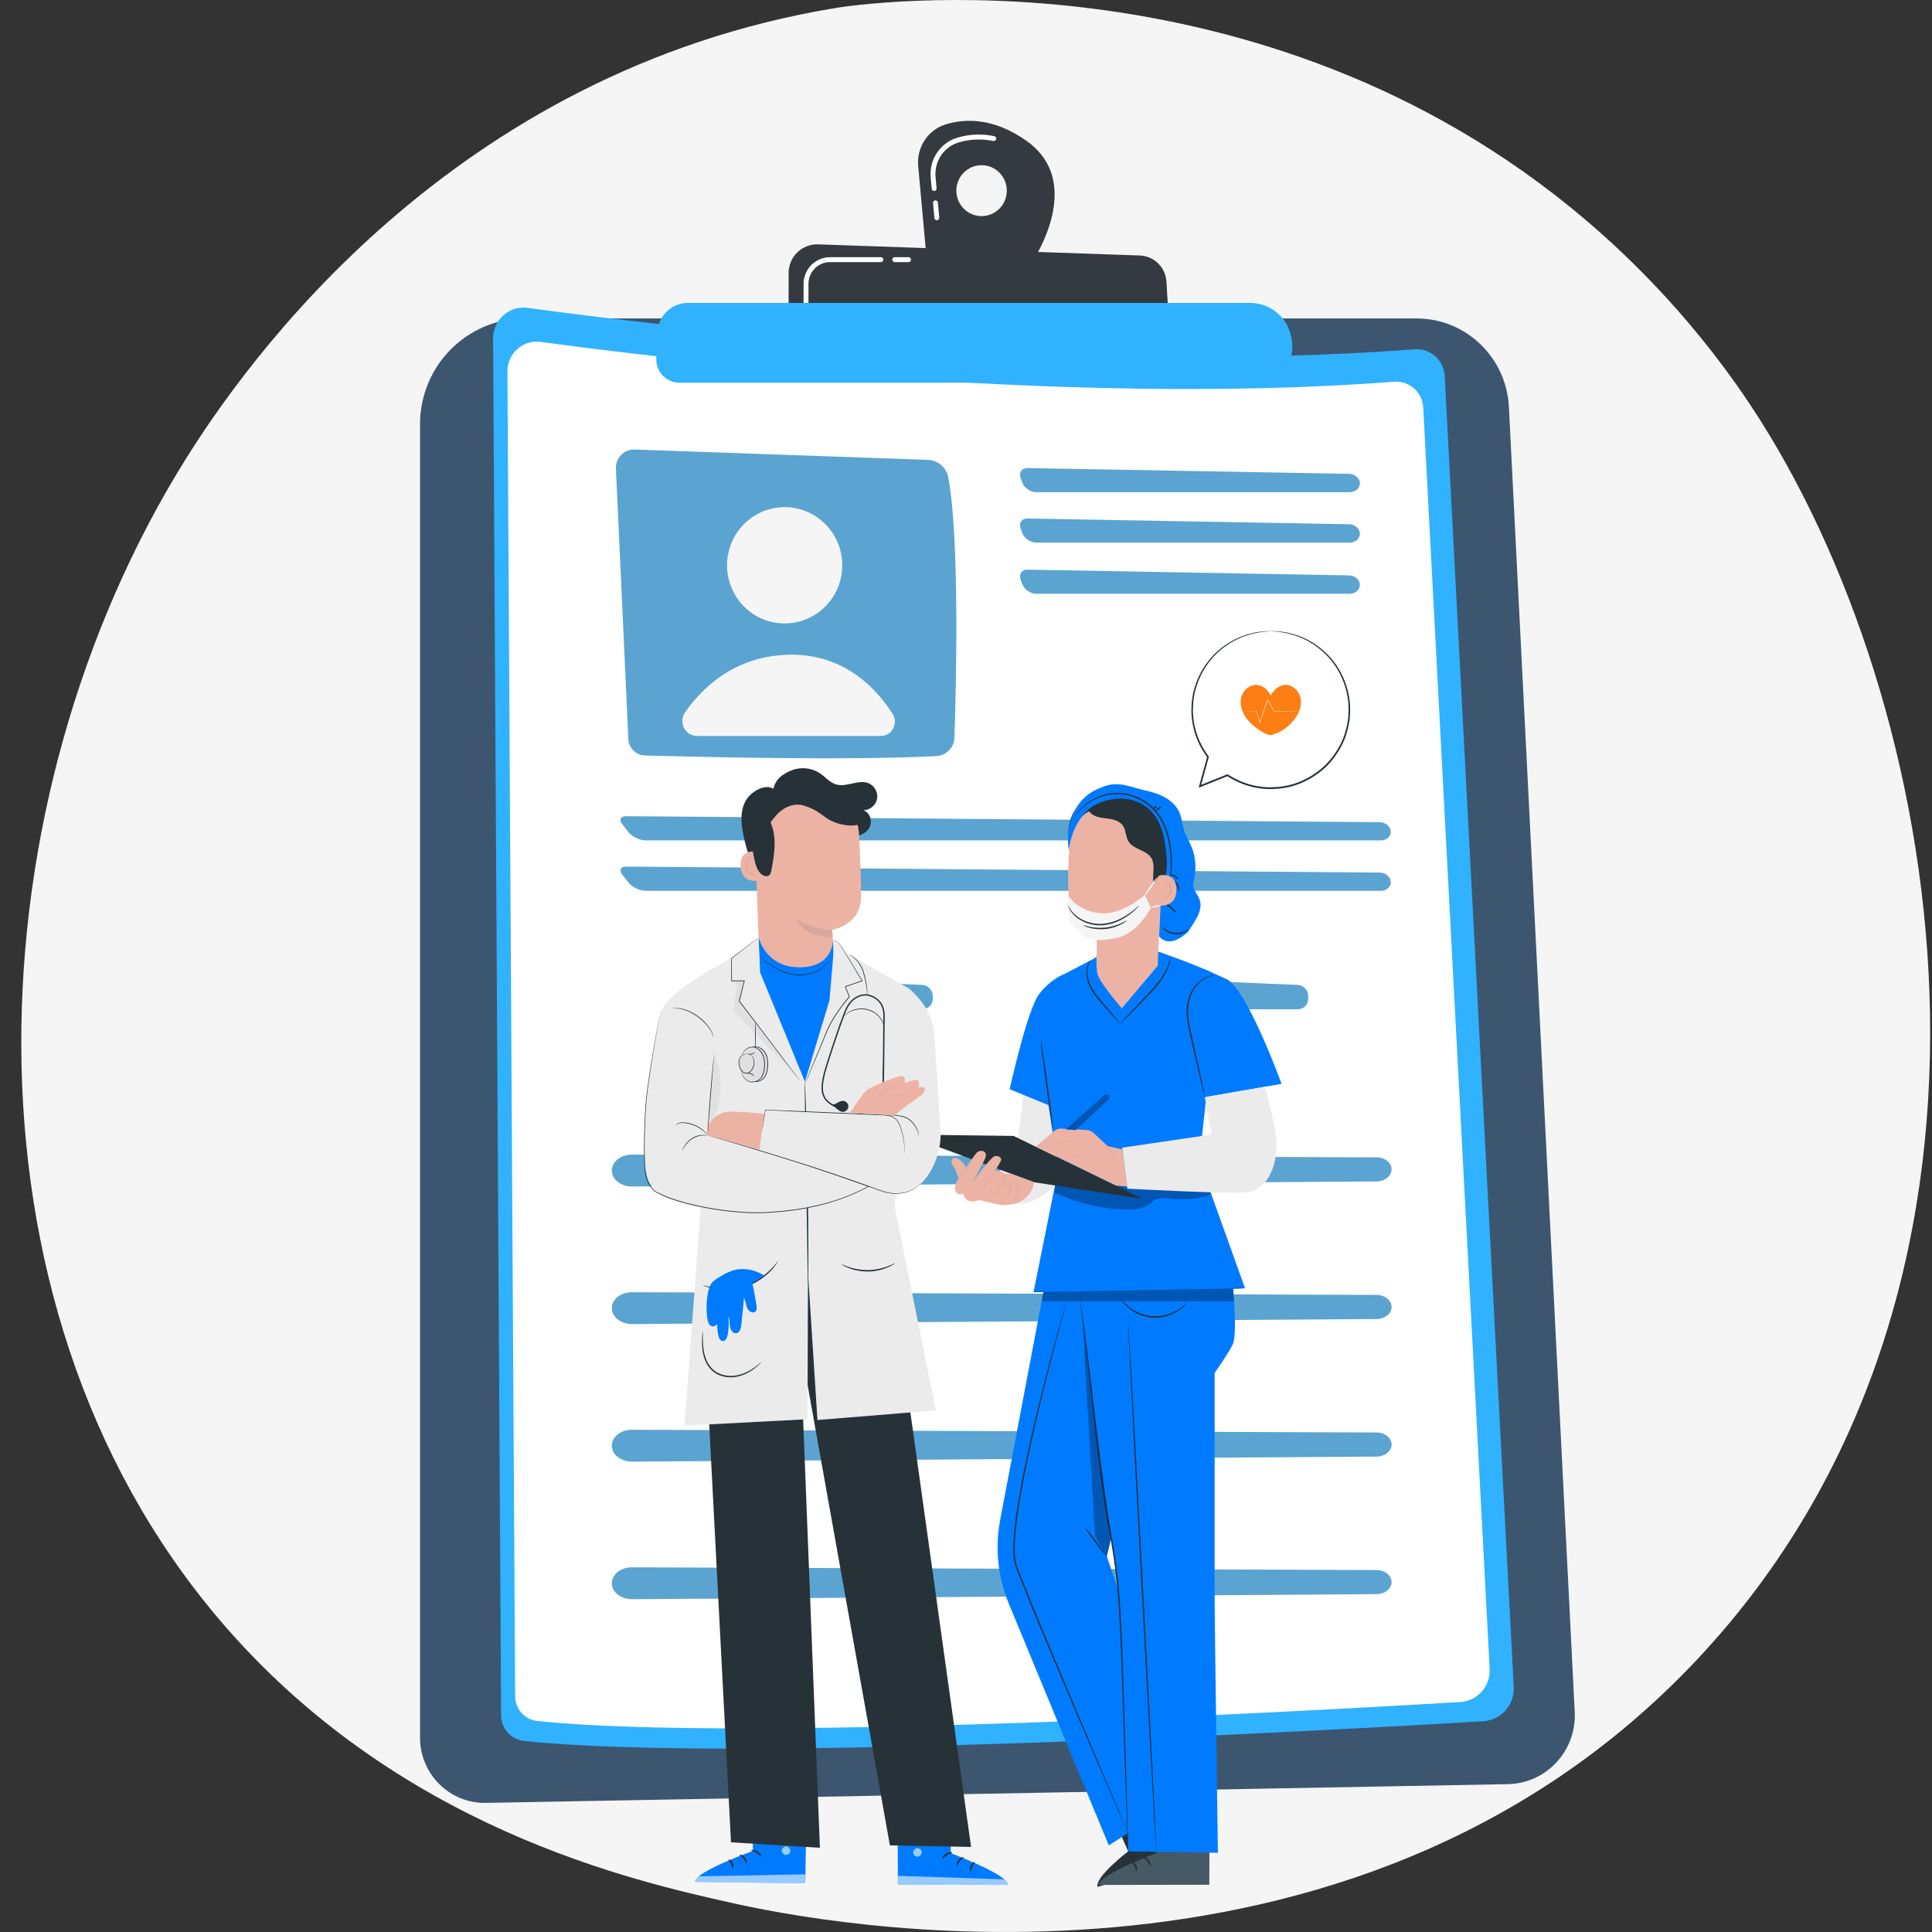 <svg width="300" height="300" viewBox="0 0 300 300" fill="none" xmlns="http://www.w3.org/2000/svg">
<rect x="0" y="0" width="300" height="300" fill="#333333" stroke="none"/>
<g clip-path="url(#clip0_2781_20466)">
<g clip-path="url(#clip1_2781_20466)">
<path d="M263.572 257.639C209.39 315.35 126.164 298.277 113.862 295.534C98.363 292.077 61.49 283.854 33.974 251.386C-8.153 201.676 -3.899 123.988 28.635 71.612C38.102 56.372 69.961 11.081 129.788 1.234C133.285 0.659 195.758 -8.586 246.023 33.983C252.801 39.723 263.74 50.117 273.328 65.252C303.07 112.203 317.146 200.575 263.571 257.639H263.572Z" fill="#F5F5F5"/>
<path d="M65.221 65.885C65.221 56.808 72.512 49.45 81.504 49.45H219.975C227.614 49.45 233.914 55.493 234.302 63.194L244.524 265.823C244.828 271.849 240.128 276.932 234.15 277.042L75.445 279.953C69.829 280.057 65.221 275.489 65.221 269.82V65.885Z" fill="#3C5670"/>
<path d="M76.566 52.568C76.548 49.664 79.079 47.417 81.93 47.807C100.839 50.395 165.863 58.399 219.625 54.235C222.076 54.045 224.205 55.92 224.335 58.398L235.053 261.931C235.2 264.722 233.089 267.108 230.324 267.273C207.713 268.624 114.593 273.845 81.379 270.334C79.358 270.12 77.823 268.402 77.811 266.35L76.566 52.568Z" fill="#30B2FF"/>
<path d="M78.792 57.669C78.776 54.874 81.211 52.711 83.955 53.086C102.152 55.577 164.729 63.28 216.466 59.272C218.826 59.09 220.873 60.894 220.999 63.279L231.313 259.148C231.454 261.834 229.422 264.13 226.762 264.29C205.002 265.589 115.389 270.614 83.425 267.235C81.479 267.03 80.003 265.376 79.991 263.402L78.792 57.669Z" fill="white"/>
<path d="M95.638 72.77L97.571 114.762C97.636 116.158 98.753 117.269 100.138 117.309C107.842 117.528 131.852 118.119 145.409 117.406C146.943 117.325 148.157 116.072 148.207 114.523C148.465 106.648 149.031 83.727 147.253 74.146C146.966 72.597 145.648 71.464 144.089 71.409L98.546 69.801C96.903 69.743 95.562 71.112 95.638 72.769V72.77Z" fill="#5BA4D1"/>
<path d="M130.545 89.852C131.68 85 128.703 80.138 123.895 78.992C119.088 77.847 114.271 80.852 113.136 85.705C112.001 90.557 114.979 95.419 119.786 96.564C124.594 97.709 129.411 94.704 130.545 89.852Z" fill="#F5F5F5"/>
<path d="M108.26 114.286H136.753C138.5 114.286 139.546 112.34 138.606 110.854C136.186 107.031 131.122 101.416 122.353 101.669C113.9 101.913 108.891 106.985 106.372 110.623C105.303 112.167 106.394 114.286 108.26 114.286Z" fill="#F5F5F5"/>
<path d="M209.58 76.425C210.473 76.425 211.184 75.791 211.162 75.016C211.14 74.241 210.391 73.594 209.499 73.579L159.558 72.681C158.667 72.665 158.178 73.347 158.475 74.197L158.714 74.882C159.011 75.732 159.983 76.427 160.875 76.427H209.58V76.425Z" fill="#5BA4D1"/>
<path d="M159.557 80.509C158.666 80.492 158.177 81.174 158.474 82.024L158.713 82.709C159.01 83.559 159.982 84.254 160.874 84.254H209.579C210.472 84.254 211.183 83.62 211.161 82.845C211.139 82.07 210.39 81.423 209.498 81.407L159.557 80.51V80.509Z" fill="#5BA4D1"/>
<path d="M159.557 88.451C158.666 88.435 158.177 89.117 158.474 89.967L158.713 90.652C159.01 91.502 159.982 92.197 160.874 92.197H209.579C210.472 92.197 211.183 91.563 211.161 90.787C211.139 90.012 210.39 89.365 209.498 89.35L159.557 88.452V88.451Z" fill="#5BA4D1"/>
<path d="M214.43 130.497C215.323 130.497 216.011 129.863 215.961 129.088C215.91 128.313 215.139 127.674 214.246 127.667L97.248 126.737C96.355 126.729 96.08 127.3 96.636 128.005L97.592 129.216C98.148 129.921 99.332 130.497 100.225 130.497H214.431H214.43Z" fill="#5BA4D1"/>
<path d="M97.248 134.564C96.355 134.557 96.08 135.128 96.636 135.832L97.592 137.044C98.148 137.748 99.332 138.325 100.225 138.325H214.431C215.324 138.325 216.012 137.691 215.962 136.916C215.911 136.141 215.14 135.501 214.247 135.495L97.249 134.564H97.248Z" fill="#5BA4D1"/>
<path d="M116.509 151.808C115.617 151.77 114.996 152.468 115.129 153.359L115.388 155.1C115.52 155.991 116.359 156.72 117.251 156.72H143.24C144.133 156.72 144.853 155.983 144.843 155.083L144.837 154.64C144.826 153.739 144.088 152.971 143.196 152.934L116.509 151.809V151.808Z" fill="#5BA4D1"/>
<path d="M174.806 151.808C173.914 151.77 173.294 152.468 173.426 153.359L173.685 155.1C173.818 155.991 174.656 156.72 175.548 156.72H201.537C202.43 156.72 203.151 155.983 203.14 155.083L203.135 154.64C203.124 153.739 202.385 152.971 201.493 152.934L174.806 151.809V151.808Z" fill="#5BA4D1"/>
<path d="M95.103 182.396C95.465 183.49 96.711 184.249 98.131 184.239L213.758 183.453C215.066 183.445 216.113 182.584 216.084 181.541C216.057 180.527 215.021 179.715 213.75 179.711L98.118 179.291C96.078 179.283 94.583 180.823 95.105 182.397L95.103 182.396Z" fill="#5BA4D1"/>
<path d="M95.103 203.757C95.465 204.851 96.711 205.61 98.131 205.601L213.758 204.815C215.066 204.806 216.113 203.945 216.084 202.903C216.057 201.889 215.021 201.077 213.75 201.072L98.118 200.652C96.078 200.645 94.583 202.184 95.105 203.758L95.103 203.757Z" fill="#5BA4D1"/>
<path d="M95.103 225.118C95.465 226.213 96.711 226.972 98.131 226.962L213.758 226.176C215.066 226.167 216.113 225.306 216.084 224.264C216.057 223.25 215.021 222.438 213.75 222.434L98.118 222.013C96.078 222.006 94.583 223.545 95.105 225.119L95.103 225.118Z" fill="#5BA4D1"/>
<path d="M95.103 246.48C95.465 247.574 96.711 248.333 98.131 248.323L213.758 247.537C215.066 247.528 216.113 246.667 216.084 245.625C216.057 244.611 215.021 243.799 213.75 243.795L98.118 243.375C96.078 243.367 94.583 244.907 95.105 246.481L95.103 246.48Z" fill="#5BA4D1"/>
<path d="M159.327 21.823C154.325 18.311 149.976 18.38 146.914 19.292C144.122 20.124 142.312 22.845 142.578 25.772L143.898 40.318L159.61 41.725C159.61 41.725 169.138 28.71 159.328 21.823H159.327ZM152.418 33.557C150.255 33.557 148.501 31.787 148.501 29.604C148.501 27.42 150.255 25.65 152.418 25.65C154.581 25.65 156.336 27.42 156.336 29.604C156.336 31.787 154.581 33.557 152.418 33.557Z" fill="#343A40"/>
<path d="M145.468 34.198C145.274 34.198 145.109 34.049 145.09 33.851L144.879 31.534C144.86 31.323 145.014 31.137 145.223 31.118C145.436 31.097 145.616 31.254 145.634 31.464L145.844 33.781C145.864 33.992 145.71 34.177 145.501 34.197C145.489 34.198 145.477 34.198 145.466 34.198H145.468ZM145.056 29.659C144.862 29.659 144.697 29.51 144.678 29.311L144.518 27.553C144.265 24.765 146.003 22.169 148.651 21.38C150.525 20.821 152.458 20.741 154.392 21.142C154.598 21.184 154.73 21.386 154.687 21.594C154.645 21.8 154.446 21.932 154.239 21.891C152.427 21.517 150.619 21.591 148.865 22.114C146.563 22.8 145.053 25.058 145.272 27.483L145.431 29.242C145.451 29.453 145.297 29.638 145.088 29.658C145.076 29.659 145.064 29.659 145.053 29.659H145.056Z" fill="white"/>
<path d="M122.455 49.717V42.404C122.455 39.88 124.528 37.858 127.028 37.945L176.983 39.672C179.199 39.749 180.995 41.514 181.128 43.75L181.545 50.776L122.455 49.716V49.717Z" fill="#343A40"/>
<path d="M141.082 40.7H138.934C138.725 40.7 138.556 40.528 138.556 40.318C138.556 40.107 138.726 39.936 138.934 39.936H141.082C141.292 39.936 141.461 40.107 141.461 40.318C141.461 40.528 141.291 40.7 141.082 40.7Z" fill="white"/>
<path d="M125.159 47.421C124.949 47.421 124.78 47.25 124.78 47.039V44.081C124.78 41.794 126.623 39.936 128.887 39.936H136.785C136.995 39.936 137.164 40.107 137.164 40.318C137.164 40.528 136.994 40.7 136.785 40.7H128.887C127.04 40.7 125.539 42.217 125.539 44.08V47.038C125.539 47.25 125.369 47.42 125.16 47.42L125.159 47.421Z" fill="white"/>
<path d="M102.101 51.564C102.222 49.031 104.291 47.041 106.803 47.041L194.158 47.039C197.299 47.039 199.985 49.32 200.52 52.444L200.595 52.876C201.182 56.297 198.571 59.426 195.13 59.426H105.509C103.45 59.426 101.809 57.688 101.908 55.612L102.1 51.564H102.101Z" fill="#30B2FF"/>
<g clip-path="url(#clip2_2781_20466)">
<path d="M171.414 278.877L175.183 287.479C175.183 287.479 170.04 291.4 170.411 293L186.873 288.095L182.992 274.87L171.414 278.881V278.877Z" fill="#263238"/>
<path d="M175.809 286.935C175.813 287.017 176.202 287.051 176.578 287.31C176.959 287.556 177.14 287.906 177.218 287.875C177.296 287.867 177.214 287.379 176.743 287.069C176.276 286.754 175.792 286.862 175.813 286.935H175.809Z" fill="#263238"/>
<path d="M175.446 289.29C175.524 289.286 175.515 288.85 175.178 288.475C174.841 288.095 174.413 288.035 174.396 288.113C174.37 288.19 174.686 288.354 174.958 288.669C175.239 288.975 175.364 289.308 175.446 289.295V289.29Z" fill="#263238"/>
<path d="M179.245 278.916L179.578 287.75C179.578 287.75 170.697 291.055 170.597 292.694L187.781 292.664L187.828 278.881L179.249 278.92L179.245 278.916Z" fill="#455A64"/>
<path d="M177.499 288.41C177.482 288.492 177.845 288.635 178.13 288.988C178.424 289.333 178.497 289.717 178.584 289.713C178.662 289.726 178.718 289.234 178.355 288.803C177.996 288.367 177.503 288.333 177.499 288.41Z" fill="#263238"/>
<path d="M176.479 290.563C176.557 290.58 176.674 290.162 176.453 289.704C176.242 289.243 175.844 289.066 175.81 289.135C175.762 289.204 176.017 289.45 176.19 289.829C176.371 290.205 176.393 290.558 176.479 290.567V290.563Z" fill="#263238"/>
<path d="M164.577 151.603C164.577 151.603 161.448 153.695 160.622 157.478C159.974 160.45 158.202 176.147 158.202 176.147L155.099 182.174L157.126 186.983C158.859 187.104 160.584 186.612 161.992 185.594L163.354 184.606L165.852 180.905L164.573 151.603H164.577Z" fill="#EBEBEB"/>
<path d="M196.45 168.741L199 168.297C199 168.297 193.624 153.471 190.421 152.021C189.293 151.508 188.567 151.18 188.096 150.969V150.93L184.263 149.368L179.777 147.725L179.435 147.6L179.578 147.738L170.588 148.311L169.888 148.842L165.277 151.249C165.277 151.249 163.228 151.931 161.366 154.351C159.503 156.771 156.78 169.133 156.78 169.133L162.809 171.605L164.313 181.591L160.484 200.662L193.326 200.036L186.221 180.228L187.323 170.337L196.45 168.75V168.741Z" fill="#007BFF"/>
<g opacity="0.3">
<path d="M163.747 185.202C167.088 186.772 170.753 187.669 174.452 187.82C175.766 187.876 177.162 187.812 178.268 187.108C178.735 186.811 179.137 186.405 179.651 186.198C180.351 185.918 181.134 186.052 181.886 186.134C183.623 186.323 185.399 186.207 187.098 185.793C187.353 185.732 187.621 185.655 187.798 185.465C187.975 185.275 188.023 184.939 187.82 184.77C187.699 184.667 187.526 184.658 187.366 184.65C179.552 184.261 171.738 183.869 163.924 183.481L163.743 185.197L163.747 185.202Z" fill="black"/>
</g>
<path d="M161.625 161.576C161.686 161.567 162.157 164.643 162.671 168.448C163.185 172.252 163.557 175.341 163.492 175.349C163.432 175.358 162.96 172.282 162.446 168.478C161.932 164.673 161.56 161.585 161.625 161.576Z" fill="#263238"/>
<path d="M173.934 158.962C173.934 158.962 173.804 158.858 173.601 158.643C173.398 158.427 173.108 158.112 172.754 157.72C172.391 157.31 171.976 156.844 171.522 156.331C171.064 155.804 170.545 155.231 170.061 154.579C169.577 153.928 169.184 153.242 168.955 152.565C168.73 151.887 168.67 151.236 168.717 150.701C168.769 150.162 168.92 149.744 169.059 149.48C169.201 149.217 169.314 149.092 169.322 149.101C169.37 149.118 168.929 149.666 168.873 150.714C168.843 151.232 168.92 151.853 169.145 152.5C169.374 153.147 169.759 153.807 170.234 154.45C170.71 155.092 171.22 155.666 171.673 156.201C172.114 156.723 172.516 157.202 172.871 157.62C173.208 158.026 173.48 158.358 173.661 158.591C173.843 158.824 173.942 158.958 173.929 158.966L173.934 158.962Z" fill="#263238"/>
<path d="M181.791 148.454C181.791 148.454 181.791 148.644 181.739 148.98C181.67 149.312 181.57 149.795 181.337 150.36C180.909 151.508 179.915 152.905 178.636 154.23C177.369 155.567 176.198 156.753 175.347 157.612C174.945 158.009 174.604 158.345 174.331 158.617C174.089 158.85 173.947 158.975 173.938 158.966C173.925 158.958 174.046 158.811 174.271 158.556C174.53 158.272 174.854 157.922 175.235 157.504C176.099 156.594 177.227 155.399 178.476 154.079C179.746 152.755 180.736 151.409 181.194 150.3C181.67 149.2 181.747 148.445 181.795 148.458L181.791 148.454Z" fill="#263238"/>
<path d="M187.076 170.371L188.118 176.173L174.253 178.209L175.053 184.576C175.053 184.576 192.172 185.512 194.06 185.094C196.45 184.568 198.278 181.708 198.218 177.532C198.196 175.876 197.427 172.58 196.45 168.737L187.076 170.367V170.371Z" fill="#EBEBEB"/>
<path d="M188.753 151.422C188.753 151.443 188.451 151.456 187.936 151.611C187.426 151.775 186.709 152.125 186.043 152.819C185.374 153.501 184.807 154.536 184.596 155.787C184.483 156.408 184.457 157.077 184.501 157.767C184.539 158.457 184.686 159.156 184.842 159.881C185.482 162.758 186.056 165.359 186.484 167.283C186.687 168.232 186.839 169.004 186.934 169.539C186.981 169.806 187.012 170.013 187.029 170.156C187.046 170.298 187.05 170.371 187.046 170.376C187.029 170.376 186.968 170.082 186.847 169.556C186.718 168.995 186.54 168.236 186.329 167.317C185.888 165.428 185.253 162.823 184.622 159.928C184.466 159.208 184.315 158.487 184.28 157.78C184.241 157.077 184.271 156.391 184.392 155.748C184.617 154.463 185.222 153.389 185.931 152.703C186.631 152.004 187.388 151.663 187.915 151.525C188.183 151.456 188.394 151.426 188.537 151.417C188.68 151.409 188.758 151.409 188.758 151.417L188.753 151.422Z" fill="#263238"/>
<path d="M193.321 200.032C193.321 200.093 185.952 200.265 176.859 200.416C167.766 200.567 160.393 200.636 160.393 200.576C160.393 200.515 167.762 200.343 176.855 200.192C185.948 200.041 193.317 199.972 193.321 200.032Z" fill="#263238"/>
<path d="M162.628 197.414L155.311 235.974C154.477 240.361 154.943 244.898 156.651 249.027L172.175 286.547L184.414 278.761L171.868 241.646L179.816 208.789L177.218 195.002L162.628 197.418V197.414Z" fill="#007BFF"/>
<path d="M168.622 207.189L174.219 251.524L175.183 287.483L189.112 287.699C189.112 287.699 188.611 251.278 188.611 249.083V213.176C188.611 213.176 190.607 210.385 191.407 208.789C192.206 207.193 191.407 199.213 191.407 199.213C191.407 199.213 188.434 193.148 177.218 195.002C165.999 196.857 168.622 207.193 168.622 207.193V207.189Z" fill="#007BFF"/>
<path d="M175.182 287.479C175.182 287.479 175.174 287.405 175.165 287.254C175.156 287.099 175.148 286.879 175.13 286.599C175.105 286.012 175.07 285.166 175.027 284.084C174.949 281.888 174.837 278.73 174.694 274.835C174.564 270.927 174.409 266.277 174.236 261.114C174.145 258.534 174.05 255.821 173.916 253.017C173.773 250.209 173.614 247.306 173.263 244.346C173.091 242.867 172.87 241.413 172.632 239.981C172.382 238.549 172.135 237.143 171.893 235.758C171.431 232.984 171.051 230.292 170.722 227.73C170.07 222.601 169.607 217.973 169.175 214.086C168.751 210.199 168.375 207.063 168.086 204.898C167.943 203.824 167.831 202.983 167.753 202.405C167.719 202.129 167.688 201.913 167.671 201.758C167.654 201.611 167.649 201.533 167.649 201.533C167.649 201.533 167.667 201.607 167.693 201.753C167.719 201.909 167.753 202.124 167.801 202.4C167.891 202.97 168.025 203.807 168.177 204.889C168.492 207.05 168.894 210.191 169.335 214.073C169.784 217.955 170.264 222.584 170.93 227.709C171.262 230.271 171.643 232.954 172.11 235.728C172.352 237.112 172.602 238.523 172.853 239.951C173.091 241.383 173.315 242.845 173.488 244.329C173.843 247.293 173.998 250.204 174.136 253.012C174.27 255.821 174.357 258.534 174.443 261.114C174.599 266.277 174.737 270.927 174.854 274.835C174.962 278.735 175.053 281.892 175.113 284.088C175.139 285.175 175.161 286.021 175.174 286.603C175.174 286.883 175.182 287.099 175.182 287.259C175.182 287.405 175.182 287.483 175.182 287.483V287.479Z" fill="#263238"/>
<path d="M179.552 287.479C179.491 287.479 178.463 269.059 177.253 246.339C176.047 223.611 175.118 205.187 175.178 205.183C175.239 205.183 176.267 223.598 177.477 246.326C178.683 269.051 179.612 287.474 179.552 287.479Z" fill="#263238"/>
<path d="M184.332 202.258C184.332 202.258 184.246 202.405 184.047 202.625C183.848 202.849 183.524 203.147 183.083 203.457C182.21 204.078 180.758 204.691 179.085 204.613C177.413 204.527 176.026 203.772 175.222 203.069C174.811 202.715 174.522 202.387 174.344 202.146C174.167 201.904 174.085 201.758 174.098 201.749C174.133 201.719 174.496 202.288 175.325 202.944C176.138 203.6 177.491 204.303 179.103 204.385C180.715 204.462 182.128 203.893 183.001 203.323C183.891 202.75 184.306 202.224 184.341 202.254L184.332 202.258Z" fill="#263238"/>
<path d="M175.083 284.416C175.083 284.416 175.044 284.347 174.984 284.213C174.919 284.071 174.828 283.868 174.712 283.609C174.474 283.066 174.128 282.285 173.687 281.28C172.806 279.244 171.539 276.306 169.975 272.687C168.423 269.046 166.582 264.72 164.534 259.914C162.511 255.096 160.255 249.812 158.055 244.195C157.921 243.842 157.787 243.488 157.658 243.139C157.558 242.768 157.45 242.397 157.424 242.021C157.325 241.271 157.338 240.524 157.355 239.791C157.411 238.316 157.576 236.875 157.761 235.465C158.159 232.643 158.669 229.947 159.196 227.389C160.259 222.269 161.396 217.701 162.377 213.875C163.363 210.048 164.214 206.964 164.81 204.838C165.113 203.785 165.351 202.961 165.515 202.392C165.597 202.12 165.662 201.909 165.705 201.758C165.748 201.615 165.778 201.542 165.778 201.542C165.778 201.542 165.765 201.62 165.727 201.762C165.688 201.913 165.627 202.129 165.558 202.4C165.402 202.97 165.182 203.798 164.892 204.855C164.318 206.99 163.492 210.079 162.528 213.909C161.569 217.74 160.45 222.312 159.399 227.428C158.876 229.986 158.371 232.682 157.978 235.495C157.796 236.901 157.632 238.337 157.576 239.8C157.558 240.529 157.545 241.266 157.645 241.995C157.671 242.366 157.774 242.711 157.865 243.065C157.999 243.415 158.129 243.764 158.263 244.118C160.463 249.725 162.71 255.014 164.724 259.837C166.755 264.651 168.583 268.986 170.118 272.627C171.652 276.259 172.896 279.205 173.761 281.25C174.184 282.263 174.517 283.053 174.746 283.596C174.854 283.859 174.936 284.062 174.997 284.209C175.053 284.347 175.075 284.42 175.075 284.42L175.083 284.416Z" fill="#263238"/>
<path d="M171.863 241.637C171.803 241.715 170.999 240.744 170.083 239.528C169.162 238.307 168.462 237.285 168.51 237.246C168.561 237.207 169.339 238.174 170.26 239.39C170.718 239.998 171.129 240.559 171.418 240.964C171.708 241.37 171.881 241.637 171.863 241.633V241.637Z" fill="#263238"/>
<g opacity="0.3">
<path d="M168.034 204.173L170.044 238.622L171.863 241.637L172.525 238.911L168.034 204.173Z" fill="black"/>
</g>
<g opacity="0.3">
<path d="M162.018 200.614L161.742 202.06H191.631L191.48 200.067L162.018 200.614Z" fill="black"/>
</g>
<path d="M140.547 176.173L160.575 183.58L177.456 186.155L157.385 176.385L140.547 176.173Z" fill="#263238"/>
<path d="M149.117 184.158C148.957 183.092 148.594 182.057 148.05 181.13C147.942 180.949 147.829 180.767 147.778 180.56C147.726 180.353 147.747 180.12 147.89 179.965C148.145 179.685 148.616 179.81 148.932 180.021C149.584 180.457 150.025 181.164 150.28 181.906C150.535 182.648 150.63 183.438 150.721 184.218" fill="#ECB3A5"/>
<path d="M156.923 182.256H155.929C155.73 182.049 155.427 181.863 155.056 181.755C154.827 181.691 154.602 181.811 154.399 182.01C154.844 181.276 155.324 180.47 155.414 180.25C155.591 179.818 155.198 179.499 154.554 179.499C153.91 179.499 151.075 183.507 151.075 183.507C151.075 183.507 152.834 180.284 153.007 179.792C153.435 178.563 152.086 178.468 151.594 179.063C150.984 179.801 148.53 183.507 148.53 183.507C148.53 183.507 148.063 184.257 148.387 184.973C148.711 185.689 149.64 185.405 149.64 185.405C149.64 185.405 149.632 186.03 150.297 186.401C151.015 186.798 151.961 186.336 151.961 186.336L155.626 187.16C155.626 187.16 156.21 187.1 156.953 187.026C158.807 186.841 160.302 185.422 160.575 183.58L156.923 182.256Z" fill="#ECB3A5"/>
<path d="M154.455 181.954C154.494 181.979 154.01 182.743 153.374 183.662C153.059 184.119 152.765 184.533 152.549 184.827C152.333 185.12 152.19 185.297 152.177 185.288C152.164 185.279 152.281 185.085 152.48 184.779C152.679 184.473 152.964 184.054 153.279 183.597C153.595 183.14 153.884 182.726 154.1 182.428C154.196 182.299 154.278 182.182 154.355 182.079C154.416 181.997 154.446 181.958 154.455 181.954Z" fill="#D9A79B"/>
<path d="M154.234 186.034C154.234 186.034 154.342 185.793 154.558 185.435C154.775 185.072 155.086 184.585 155.423 184.041C155.591 183.77 155.756 183.511 155.885 183.269C156.024 183.041 156.015 182.786 155.967 182.592C155.859 182.195 155.635 182.023 155.656 182.01C155.656 182.005 155.717 182.04 155.799 182.126C155.877 182.212 155.985 182.359 156.045 182.566C156.11 182.769 156.127 183.058 155.98 183.317C155.851 183.567 155.691 183.826 155.518 184.098C155.176 184.641 154.857 185.128 154.623 185.474C154.39 185.823 154.243 186.034 154.23 186.03L154.234 186.034Z" fill="#D9A79B"/>
<path d="M156.162 186.397C156.162 186.397 156.21 186.168 156.356 185.827C156.434 185.646 156.525 185.448 156.62 185.232C156.715 185.008 156.823 184.762 156.888 184.494C156.953 184.236 156.91 183.955 156.771 183.778C156.707 183.692 156.607 183.64 156.508 183.593C156.413 183.55 156.318 183.52 156.235 183.515C156.071 183.524 155.933 183.614 155.842 183.653C155.751 183.701 155.695 183.722 155.691 183.714C155.691 183.705 155.734 183.67 155.821 183.614C155.864 183.584 155.92 183.55 155.985 183.515C156.054 183.481 156.127 183.438 156.235 183.433C156.339 183.433 156.443 183.459 156.547 183.502C156.646 183.545 156.767 183.601 156.853 183.709C157.022 183.921 157.07 184.227 157 184.516C156.931 184.801 156.819 185.047 156.715 185.271C156.611 185.495 156.512 185.689 156.43 185.857C156.266 186.19 156.175 186.401 156.162 186.392V186.397Z" fill="#D9A79B"/>
<path d="M156.836 182.937C156.836 182.937 156.897 182.946 156.992 182.985C157.087 183.023 157.225 183.097 157.376 183.209C157.675 183.429 158.033 183.852 158.163 184.425C158.288 184.999 158.146 185.534 157.969 185.862C157.882 186.03 157.787 186.151 157.718 186.228C157.649 186.306 157.601 186.341 157.597 186.336C157.58 186.323 157.744 186.155 157.895 185.827C158.046 185.504 158.172 184.99 158.051 184.451C157.93 183.912 157.601 183.502 157.325 183.274C157.044 183.041 156.828 182.959 156.836 182.937Z" fill="#D9A79B"/>
<path d="M150.384 180.836C150.41 180.854 150.038 181.449 149.554 182.161C149.07 182.877 148.655 183.438 148.629 183.42C148.603 183.403 148.975 182.808 149.459 182.096C149.943 181.38 150.358 180.819 150.384 180.836Z" fill="#D9A79B"/>
<path d="M174.271 178.481L171.98 177.964L169.78 175.897C169.512 175.647 169.167 175.496 168.799 175.475L164.797 175.246C164.4 175.224 164.006 175.354 163.699 175.613L160.838 178.024L173.315 184.098L175.027 184.249L174.266 178.485L174.271 178.481Z" fill="#ECB3A5"/>
<path d="M167.36 177.411C167.36 177.411 167.062 177.377 166.591 177.316C166.124 177.265 165.437 177.2 164.78 177.506C164.452 177.653 164.171 177.86 163.916 178.045C163.661 178.235 163.436 178.412 163.237 178.546C163.038 178.68 162.865 178.774 162.744 178.835C162.619 178.891 162.55 178.913 162.546 178.908C162.537 178.891 162.809 178.77 163.19 178.481C163.38 178.339 163.6 178.158 163.855 177.964C164.106 177.769 164.391 177.558 164.737 177.403C165.078 177.243 165.437 177.183 165.757 177.174C166.081 177.165 166.366 177.2 166.604 177.239C166.842 177.278 167.032 177.321 167.161 177.351C167.291 177.381 167.364 177.407 167.36 177.411Z" fill="#D9A79B"/>
<path d="M168.181 179.637C168.181 179.637 168.017 179.585 167.749 179.555C167.481 179.525 167.105 179.555 166.72 179.698C166.336 179.84 166.011 180.038 165.778 180.181C165.545 180.323 165.398 180.409 165.389 180.396C165.38 180.383 165.51 180.276 165.735 180.112C165.96 179.952 166.279 179.736 166.681 179.59C167.083 179.443 167.485 179.422 167.762 179.473C168.038 179.525 168.19 179.624 168.181 179.637Z" fill="#D9A79B"/>
<path d="M173.333 180.004C173.307 180.021 172.983 179.542 172.555 178.977C172.131 178.408 171.764 177.964 171.79 177.942C171.811 177.92 172.218 178.335 172.646 178.908C173.073 179.482 173.354 179.987 173.328 180.004H173.333Z" fill="#D9A79B"/>
<path d="M167.031 175.479L172.105 170.764C172.326 170.561 172.308 170.208 172.071 170.026C171.885 169.884 171.626 169.893 171.453 170.048L165.506 175.371" fill="#007BFF"/>
<g opacity="0.3">
<path d="M167.031 175.479L172.105 170.764C172.326 170.561 172.308 170.208 172.071 170.026C171.885 169.884 171.626 169.893 171.453 170.048L165.506 175.371" fill="black"/>
</g>
<path d="M166.081 130.535C165.618 128.671 166.133 126.601 167.412 125.169C168.376 124.09 169.711 123.396 171.098 122.982C172.961 122.425 175.023 122.356 176.812 123.111C178.601 123.866 180.057 125.535 180.252 127.464C180.343 128.339 180.183 129.254 180.464 130.086C180.585 130.449 180.792 130.824 180.688 131.191C180.593 131.527 180.248 131.747 179.898 131.79C179.548 131.829 179.202 131.721 178.878 131.583C177.78 131.113 176.868 130.302 175.978 129.504" fill="#263238"/>
<path d="M166.046 131.471C166.224 128.74 168.047 125.389 170.774 125.682L179.288 127.852C180.118 127.942 180.741 128.65 180.719 129.478L179.764 149.976L174.189 156.572C174.189 156.572 170.623 152.435 170.403 151.18C170.381 151.012 170.342 150.9 170.338 150.757C170.152 149.312 170.303 147.94 170.303 147.94C170.286 146.284 170.29 145.607 170.29 145.624C170.29 145.624 166.794 145.037 166.081 140.478C165.727 138.213 165.848 134.499 166.046 131.462V131.471Z" fill="#ECB3A5"/>
<path d="M184.656 140.046C183.472 140.534 182.418 136.893 181.333 136.216C180.248 135.539 179.155 137.847 179.068 136.57C178.995 135.444 179.371 134.21 178.787 133.248C178.014 131.971 176.004 131.924 175.226 130.651C174.772 129.914 174.859 128.926 174.37 128.214C173.912 127.541 173.052 127.269 172.248 127.144C171.44 127.019 170.597 126.989 169.867 126.618C169.141 126.251 168.562 125.402 168.838 124.634C172.257 124.388 175.706 124.548 179.09 125.113C179.872 125.242 180.706 125.423 181.264 125.988C181.856 126.588 182.007 127.476 182.128 128.309C182.72 132.36 184.064 136.005 184.661 140.055" fill="#263238"/>
<path d="M165.973 132.075C166.202 129.4 167.81 126.023 170.243 124.88C172.676 123.732 175.546 123.611 177.759 125.134C180.153 126.782 180.797 129.547 181.095 132.433C181.393 135.319 180.939 136.358 180.27 139.184L179.98 145.4C181.653 147.302 183.839 145.15 184.155 145.003C184.47 144.856 185.659 142.85 185.823 142.544C187.573 139.287 184.881 138.813 185.339 136.984C185.797 135.155 185.732 133.175 185.002 131.436C184.656 130.617 184.168 129.858 183.891 129.012C183.589 128.089 183.541 127.093 183.157 126.2C182.729 125.195 181.899 124.401 180.952 123.853C180.006 123.305 178.943 122.99 177.88 122.753C175.412 122.201 173.774 121.252 171.401 122.119C169.024 122.986 167.369 124.237 166.263 127.325C165.835 128.516 165.722 130.845 165.977 132.083" fill="#007BFF"/>
<path d="M166.924 126.769C166.924 126.769 166.967 126.678 167.075 126.515C167.179 126.351 167.347 126.118 167.585 125.842C168.06 125.285 168.856 124.535 170.044 123.944C171.22 123.353 172.823 122.943 174.573 123.197C176.306 123.435 178.16 124.315 179.496 125.859C180.836 127.407 181.428 129.318 181.722 131.022C182.003 132.739 182.037 134.318 181.89 135.629C181.748 136.941 181.411 137.967 181.099 138.632C180.948 138.968 180.81 139.218 180.706 139.378C180.602 139.542 180.546 139.624 180.538 139.619C180.516 139.606 180.736 139.266 181.017 138.593C181.298 137.924 181.609 136.902 181.73 135.608C181.856 134.314 181.804 132.748 181.514 131.052C181.216 129.374 180.628 127.502 179.323 126.001C178.027 124.509 176.229 123.642 174.539 123.4C172.836 123.141 171.272 123.525 170.109 124.086C168.933 124.651 168.138 125.367 167.646 125.902C167.153 126.441 166.941 126.786 166.919 126.773L166.924 126.769Z" fill="#263238"/>
<path d="M184.578 144.291C184.578 144.291 184.418 144.52 184.038 144.735C183.662 144.951 183.053 145.141 182.374 145.076C181.696 145.011 181.138 144.705 180.81 144.421C180.477 144.136 180.343 143.894 180.365 143.881C180.39 143.86 180.568 144.058 180.909 144.295C181.246 144.533 181.773 144.791 182.4 144.852C183.027 144.912 183.593 144.761 183.969 144.593C184.349 144.425 184.557 144.261 184.583 144.291H184.578Z" fill="#263238"/>
<path d="M182.672 141.781C182.62 141.819 182.227 141.388 181.669 140.935C181.116 140.482 180.606 140.184 180.637 140.124C180.658 140.072 181.233 140.288 181.812 140.758C182.391 141.228 182.724 141.742 182.672 141.776V141.781Z" fill="#263238"/>
<path d="M183.044 138.351C182.979 138.351 183.018 137.773 182.594 137.268C182.184 136.747 181.613 136.665 181.626 136.604C181.626 136.578 181.777 136.552 182.007 136.613C182.236 136.673 182.538 136.841 182.767 137.126C182.996 137.411 183.1 137.739 183.113 137.976C183.126 138.213 183.07 138.356 183.044 138.351Z" fill="#263238"/>
<path d="M182.94 136.578C182.884 136.608 182.724 136.384 182.46 136.194C182.201 136 181.942 135.914 181.95 135.849C181.95 135.789 182.283 135.78 182.59 136.013C182.901 136.242 182.992 136.557 182.936 136.578H182.94Z" fill="#263238"/>
<path d="M180.304 125.328C180.325 125.389 180.14 125.505 179.936 125.66C179.729 125.816 179.565 125.958 179.513 125.919C179.461 125.885 179.56 125.656 179.802 125.479C180.04 125.302 180.286 125.268 180.304 125.328Z" fill="#263238"/>
<path d="M179.643 125.13C179.682 125.177 179.6 125.32 179.453 125.445C179.306 125.57 179.154 125.639 179.116 125.591C179.077 125.544 179.159 125.406 179.306 125.277C179.453 125.151 179.604 125.082 179.643 125.13Z" fill="#263238"/>
<path d="M179.414 137.109C179.414 136.768 179.811 135.97 180.144 135.918C181.039 135.78 182.655 135.858 182.668 138.127C182.681 141.233 179.556 140.607 179.548 140.517C179.543 140.448 179.409 138.278 179.414 137.109Z" fill="#ECB3A5"/>
<path d="M180.494 139.339C180.494 139.339 180.55 139.378 180.641 139.417C180.732 139.455 180.883 139.486 181.047 139.421C181.376 139.3 181.648 138.778 181.661 138.217C181.669 137.933 181.609 137.665 181.505 137.445C181.41 137.217 181.263 137.061 181.095 137.031C180.93 136.992 180.814 137.092 180.775 137.182C180.732 137.268 180.753 137.333 180.736 137.337C180.727 137.346 180.671 137.286 180.693 137.156C180.706 137.096 180.74 137.023 180.814 136.962C180.887 136.902 181 136.872 181.112 136.88C181.354 136.897 181.57 137.113 181.678 137.359C181.803 137.605 181.877 137.907 181.868 138.222C181.851 138.847 181.531 139.434 181.082 139.568C180.861 139.624 180.68 139.559 180.585 139.486C180.49 139.408 180.472 139.339 180.481 139.335L180.494 139.339Z" fill="#D9A79B"/>
<path d="M177.758 138.99C177.758 138.99 174.111 142.264 170.588 141.781C167.066 141.297 165.843 138.99 165.843 138.99C165.843 138.99 165.29 142.35 166.846 144.015C168.57 145.857 169.37 146.366 173.035 145.728C176.704 145.089 178.688 140.948 178.688 140.948L177.763 138.985L177.758 138.99Z" fill="#F5F5F5"/>
<path d="M179.638 136.311C179.69 136.345 179.305 136.997 178.778 137.765C178.251 138.532 177.784 139.128 177.732 139.093C177.68 139.059 178.065 138.407 178.592 137.639C179.12 136.872 179.586 136.276 179.638 136.311Z" fill="#F5F5F5"/>
<path d="M180.192 140.616C180.192 140.681 179.855 140.741 179.444 140.84C179.033 140.935 178.696 141.026 178.67 140.97C178.645 140.913 178.956 140.719 179.392 140.62C179.824 140.517 180.192 140.555 180.192 140.616Z" fill="#F5F5F5"/>
<path d="M176.915 140.586C176.915 140.586 176.812 140.737 176.578 140.978C176.349 141.215 175.995 141.548 175.524 141.91C174.595 142.63 173.099 143.515 171.245 143.67C169.387 143.812 167.758 143.044 166.897 142.216C166.461 141.802 166.18 141.397 166.029 141.099C165.878 140.801 165.821 140.624 165.834 140.62C165.882 140.59 166.124 141.323 167.006 142.1C167.866 142.872 169.443 143.588 171.228 143.45C173.017 143.299 174.487 142.471 175.429 141.789C176.384 141.099 176.885 140.56 176.915 140.59V140.586Z" fill="#263238"/>
<path d="M175.04 142.889C175.04 142.889 174.75 143.182 174.167 143.497C173.588 143.812 172.719 144.136 171.712 144.252C170.705 144.364 169.784 144.239 169.149 144.062C168.514 143.886 168.155 143.687 168.164 143.666C168.177 143.631 168.557 143.778 169.188 143.911C169.819 144.045 170.714 144.14 171.69 144.032C172.667 143.92 173.518 143.631 174.102 143.359C174.69 143.088 175.022 142.863 175.044 142.893L175.04 142.889Z" fill="#263238"/>
<path d="M120.105 122.481C120.42 120.98 121.497 120.191 122.923 119.617C124.349 119.043 126.056 119.224 127.331 120.087C128.182 120.665 128.874 121.532 129.859 121.813C131.489 122.279 133.295 120.984 134.864 121.614C135.793 121.989 136.381 123.064 136.195 124.047C136.005 125.031 135.063 125.811 134.06 125.82C135.123 126.144 135.53 127.61 134.972 128.568C134.415 129.525 133.183 129.944 132.081 129.802C130.979 129.659 129.993 129.051 129.125 128.356C128.26 127.662 127.474 126.864 126.553 126.238C125.633 125.613 124.535 125.164 123.433 125.285C121.937 125.449 120.71 126.648 120.118 128.029C119.522 129.409 119.452 130.949 119.452 132.454C119.452 133.956 119.509 135.478 119.141 136.936C119.098 137.109 119.029 137.299 118.865 137.359C118.627 137.445 118.402 137.199 118.273 136.984C116.769 134.529 115.753 131.781 115.303 128.939C115.044 127.291 115.001 125.716 115.835 124.267C116.673 122.822 118.925 121.666 120.105 122.486" fill="#263238"/>
<path d="M117.858 132.329C117.78 132.299 114.815 131.523 114.997 134.516C115.178 137.51 118.152 136.712 118.152 136.626C118.152 136.539 117.862 132.329 117.862 132.329H117.858Z" fill="#ECB3A5"/>
<path d="M117.166 135.543C117.166 135.543 117.114 135.582 117.032 135.629C116.95 135.672 116.803 135.711 116.643 135.66C116.319 135.56 116.021 135.077 115.978 134.538C115.952 134.266 115.995 134.003 116.077 133.783C116.155 133.559 116.289 133.399 116.445 133.36C116.6 133.313 116.721 133.403 116.76 133.485C116.803 133.567 116.79 133.628 116.808 133.632C116.816 133.641 116.868 133.58 116.838 133.455C116.821 133.395 116.782 133.326 116.708 133.274C116.635 133.218 116.527 133.196 116.414 133.214C116.185 133.244 115.986 133.468 115.896 133.71C115.792 133.956 115.736 134.249 115.766 134.555C115.822 135.159 116.164 135.703 116.604 135.802C116.82 135.845 116.989 135.772 117.075 135.694C117.162 135.616 117.175 135.547 117.166 135.543Z" fill="#D9A79B"/>
<path d="M124.738 121.869C129.246 121.554 133.144 124.988 133.377 129.495C133.572 133.244 133.745 137.303 133.706 139.343C133.615 143.726 129.22 144.373 129.22 144.373C129.22 144.373 129.315 145.671 129.427 147.285C129.648 150.533 127.132 153.32 123.874 153.445C120.68 153.565 117.992 151.076 117.875 147.889L117.222 130.22C117.062 125.867 120.39 122.171 124.742 121.869H124.738Z" fill="#ECB3A5"/>
<path d="M129.22 144.373C129.22 144.373 126.519 144.511 123.584 142.639C123.584 142.639 124.911 145.827 129.297 145.469L129.22 144.373Z" fill="#D9A79B"/>
<path d="M134.155 127.481C133.304 128.714 129.92 128.214 128.23 126.946C127.046 126.057 126.004 125.38 124.565 125.031C123.597 124.793 122.556 125.061 121.713 125.591C120.87 126.122 120.209 126.898 119.651 127.722C120.684 130.017 120.239 132.674 119.777 135.15C119.725 135.422 119.66 135.72 119.452 135.901C119.094 136.212 118.519 136.017 118.173 135.698C117.62 135.185 117.369 134.426 117.192 133.688C116.786 132.014 116.639 130.263 116.92 128.563C117.196 126.864 117.914 125.216 119.089 123.952C120.559 122.373 122.694 121.476 124.846 121.381C127.003 121.286 129.159 121.968 130.953 123.163C131.787 123.715 132.565 124.401 133.027 125.281" fill="#263238"/>
<path d="M116.717 278.584L116.92 287.409C116.92 287.409 108 290.58 107.879 292.215L125.041 292.435L125.287 278.67L116.717 278.584Z" fill="#007BFF"/>
<g opacity="0.6">
<path d="M122.236 286.737C122.569 286.831 122.793 287.207 122.711 287.539C122.629 287.871 122.249 288.104 121.916 288.013C121.583 287.923 121.298 287.483 121.419 287.159C121.536 286.836 121.998 286.59 122.301 286.754" fill="white"/>
</g>
<g opacity="0.6">
<path d="M125.041 292.435L125.01 291.046L108.57 291.356C108.57 291.356 107.801 291.68 107.883 292.215L125.045 292.435H125.041Z" fill="white"/>
</g>
<path d="M116.643 287.319C116.643 287.401 117.063 287.444 117.473 287.72C117.888 287.983 118.096 288.35 118.173 288.315C118.251 288.298 118.13 287.798 117.633 287.474C117.136 287.146 116.626 287.241 116.643 287.319Z" fill="#263238"/>
<path d="M114.837 288.039C114.815 288.121 115.178 288.268 115.459 288.626C115.749 288.975 115.818 289.359 115.9 289.355C115.978 289.368 116.043 288.88 115.688 288.44C115.334 288 114.841 287.957 114.841 288.039H114.837Z" fill="#263238"/>
<path d="M113.786 290.175C113.864 290.192 113.985 289.778 113.774 289.316C113.566 288.855 113.173 288.669 113.138 288.738C113.091 288.807 113.341 289.057 113.506 289.437C113.678 289.812 113.7 290.166 113.782 290.175H113.786Z" fill="#263238"/>
<path d="M116.821 285.304C116.855 285.382 117.24 285.27 117.715 285.304C118.191 285.335 118.554 285.499 118.601 285.425C118.649 285.365 118.295 285.05 117.737 285.015C117.18 284.972 116.782 285.235 116.825 285.3L116.821 285.304Z" fill="#263238"/>
<path d="M116.812 283.523C116.812 283.557 117.14 283.613 117.672 283.531C117.936 283.488 118.247 283.406 118.575 283.268C118.74 283.199 118.908 283.113 119.072 283.014C119.15 282.962 119.245 282.915 119.336 282.815C119.431 282.729 119.487 282.509 119.379 282.371C119.293 282.237 119.137 282.181 119.016 282.177C118.891 282.173 118.787 282.194 118.692 282.216C118.502 282.259 118.32 282.319 118.156 282.393C117.828 282.539 117.56 282.721 117.357 282.902C116.955 283.264 116.812 283.575 116.842 283.592C116.881 283.622 117.076 283.359 117.486 283.061C117.689 282.915 117.949 282.759 118.26 282.639C118.415 282.578 118.58 282.531 118.757 282.492C118.938 282.444 119.094 282.449 119.141 282.526C119.159 282.557 119.159 282.57 119.12 282.621C119.081 282.669 119.007 282.716 118.925 282.768C118.774 282.863 118.619 282.949 118.467 283.022C118.165 283.165 117.88 283.264 117.633 283.329C117.14 283.458 116.816 283.48 116.816 283.523H116.812Z" fill="#263238"/>
<path d="M116.92 283.644C116.95 283.657 117.119 283.359 117.158 282.82C117.175 282.552 117.154 282.224 117.054 281.879C117.002 281.707 116.933 281.53 116.842 281.357C116.743 281.185 116.626 280.961 116.298 280.917C116.129 280.909 115.987 281.038 115.935 281.15C115.879 281.267 115.866 281.366 115.844 281.465C115.809 281.664 115.809 281.862 115.835 282.043C115.883 282.41 116.03 282.712 116.19 282.936C116.518 283.385 116.868 283.488 116.877 283.462C116.907 283.419 116.618 283.255 116.363 282.824C116.237 282.613 116.129 282.332 116.103 282.013C116.09 281.853 116.095 281.685 116.125 281.517C116.155 281.336 116.224 281.189 116.293 281.211C116.38 281.211 116.523 281.349 116.592 281.495C116.678 281.651 116.747 281.806 116.799 281.961C116.903 282.272 116.946 282.57 116.955 282.82C116.972 283.324 116.877 283.635 116.924 283.648L116.92 283.644Z" fill="#263238"/>
<path d="M147.942 278.933L147.609 287.755C147.609 287.755 156.482 291.055 156.582 292.689L139.42 292.659L139.372 278.89L147.942 278.929V278.933Z" fill="#007BFF"/>
<g opacity="0.6">
<path d="M142.302 287.004C141.97 287.095 141.741 287.466 141.818 287.802C141.896 288.139 142.272 288.376 142.605 288.289C142.938 288.203 143.227 287.768 143.115 287.444C143.003 287.12 142.545 286.866 142.238 287.026" fill="white"/>
</g>
<g opacity="0.6">
<path d="M139.415 292.664L139.463 291.275L155.899 291.822C155.899 291.822 156.664 292.155 156.573 292.694L139.411 292.664H139.415Z" fill="white"/>
</g>
<path d="M147.886 287.668C147.886 287.75 147.462 287.789 147.052 288.057C146.633 288.315 146.421 288.678 146.343 288.643C146.265 288.626 146.391 288.126 146.896 287.811C147.398 287.491 147.903 287.591 147.886 287.668Z" fill="#263238"/>
<path d="M149.684 288.415C149.701 288.497 149.338 288.639 149.053 288.993C148.759 289.338 148.686 289.722 148.603 289.717C148.526 289.73 148.469 289.238 148.833 288.807C149.191 288.371 149.684 288.337 149.688 288.419L149.684 288.415Z" fill="#263238"/>
<path d="M150.704 290.567C150.626 290.584 150.514 290.166 150.73 289.709C150.942 289.251 151.339 289.07 151.374 289.139C151.421 289.208 151.166 289.454 150.994 289.834C150.812 290.209 150.79 290.563 150.704 290.567Z" fill="#263238"/>
<path d="M147.739 285.65C147.704 285.727 147.32 285.611 146.844 285.641C146.369 285.662 146.002 285.822 145.958 285.749C145.911 285.688 146.269 285.378 146.827 285.352C147.385 285.317 147.778 285.585 147.735 285.65H147.739Z" fill="#263238"/>
<path d="M147.774 283.868C147.774 283.902 147.445 283.954 146.914 283.864C146.65 283.816 146.339 283.73 146.015 283.588C145.85 283.514 145.686 283.428 145.522 283.324C145.444 283.273 145.349 283.221 145.263 283.122C145.172 283.035 145.116 282.811 145.224 282.677C145.31 282.548 145.466 282.488 145.591 282.488C145.716 282.488 145.82 282.509 145.915 282.531C146.105 282.578 146.287 282.643 146.451 282.716C146.78 282.867 147.043 283.053 147.242 283.238C147.64 283.605 147.774 283.92 147.748 283.937C147.709 283.963 147.514 283.704 147.112 283.398C146.909 283.247 146.654 283.092 146.347 282.966C146.196 282.906 146.028 282.854 145.855 282.815C145.673 282.768 145.518 282.768 145.47 282.846C145.453 282.876 145.453 282.889 145.487 282.941C145.526 282.988 145.6 283.04 145.678 283.087C145.829 283.186 145.98 283.273 146.131 283.346C146.43 283.493 146.715 283.596 146.961 283.665C147.454 283.803 147.778 283.825 147.774 283.872V283.868Z" fill="#263238"/>
<path d="M147.666 283.989C147.636 284.002 147.471 283.7 147.441 283.161C147.428 282.893 147.454 282.565 147.558 282.22C147.61 282.048 147.683 281.871 147.778 281.698C147.878 281.53 148.003 281.301 148.327 281.267C148.496 281.263 148.638 281.392 148.686 281.508C148.742 281.625 148.755 281.724 148.772 281.823C148.802 282.022 148.798 282.22 148.772 282.401C148.716 282.768 148.569 283.07 148.405 283.286C148.068 283.73 147.718 283.829 147.713 283.799C147.687 283.756 147.977 283.596 148.236 283.169C148.362 282.958 148.474 282.682 148.509 282.363C148.526 282.203 148.522 282.035 148.496 281.866C148.47 281.685 148.401 281.539 148.331 281.556C148.245 281.556 148.102 281.69 148.029 281.836C147.942 281.992 147.869 282.147 147.817 282.302C147.709 282.613 147.661 282.906 147.649 283.156C147.623 283.661 147.713 283.971 147.666 283.984V283.989Z" fill="#263238"/>
<path d="M137.799 193.773L150.786 286.793L138.184 286.547L124.25 208.616L127.314 286.918L113.51 286.072L108.666 193.212L137.799 193.773Z" fill="#263238"/>
<path d="M117.957 150.706L117.788 145.503C117.788 145.503 118.826 150.266 124.245 150.201C129.427 150.14 129.332 146.008 129.332 146.008L129.518 148.104V156.576L126.138 170.393L121.821 170.941L117.049 152.051L117.953 150.706H117.957Z" fill="#007BFF"/>
<path d="M128.857 149.04C128.857 149.04 128.839 149.079 128.796 149.153C128.749 149.222 128.693 149.334 128.589 149.455C128.403 149.709 128.083 150.05 127.625 150.386C127.167 150.723 126.549 151.033 125.823 151.232C125.097 151.43 124.254 151.508 123.39 151.4C122.525 151.284 121.73 151.02 121.052 150.697C120.373 150.378 119.798 150.007 119.344 149.67C118.891 149.334 118.541 149.032 118.311 148.816C118.195 148.708 118.108 148.622 118.048 148.562C117.987 148.501 117.961 148.471 117.961 148.467C117.961 148.462 118 148.493 118.061 148.544C118.134 148.605 118.225 148.687 118.337 148.782C118.575 148.989 118.93 149.278 119.388 149.606C119.846 149.933 120.416 150.291 121.09 150.602C121.765 150.917 122.547 151.171 123.398 151.288C124.25 151.391 125.075 151.318 125.793 151.133C126.51 150.943 127.119 150.645 127.577 150.322C128.036 149.998 128.36 149.67 128.554 149.424C128.753 149.178 128.848 149.032 128.857 149.04Z" fill="#263238"/>
<path d="M125.391 220.375L125.464 198.048L125.369 168.896L118.026 150.977L117.793 145.585L113.536 148.799C113.536 148.799 107.338 170.091 107.243 169.349C107.148 168.611 108.743 188.265 108.743 188.265L106.297 221.376L125.391 220.375Z" fill="#EBEBEB"/>
<path d="M131.225 147.871C129.976 145.693 129.328 145.917 129.328 145.917L129.393 146.694V148.324L128.801 155.325L124.837 168.456L125.455 197.517L126.933 220.5L145.319 218.999L138.914 187.35L141.204 165.484L141.04 153.436L131.221 147.867L131.225 147.871Z" fill="#EBEBEB"/>
<path d="M120.771 195.891C120.771 195.891 120.693 196.059 120.503 196.335C120.313 196.611 120.014 196.995 119.595 197.422C118.77 198.281 117.395 199.303 115.632 199.86C113.869 200.416 112.157 200.369 110.986 200.14C110.398 200.028 109.932 199.89 109.616 199.769C109.301 199.653 109.136 199.571 109.141 199.558C109.154 199.514 109.841 199.799 111.012 199.98C112.17 200.166 113.843 200.183 115.563 199.64C117.283 199.096 118.636 198.121 119.479 197.306C120.33 196.486 120.728 195.861 120.762 195.887L120.771 195.891Z" fill="#263238"/>
<path d="M117.002 200.088C116.946 199.799 116.881 199.502 116.782 199.226L118.718 198.1C118.718 198.1 117.14 196.948 114.962 197.064C113.73 197.129 112.494 197.785 111.652 198.337C111.414 198.449 111.193 198.587 111.016 198.768C110.956 198.803 110.895 198.842 110.843 198.885C110.753 198.958 110.675 199.04 110.601 199.126C110.593 199.131 110.588 199.139 110.588 199.139C110.199 199.601 110.022 200.231 109.914 200.839C109.685 202.133 109.659 203.466 109.841 204.769C109.91 205.265 110.1 205.86 110.593 205.955C110.887 206.011 111.172 205.847 111.353 205.597C111.362 206.162 111.418 206.727 111.522 207.283C111.6 207.706 111.807 208.215 112.235 208.232C112.689 208.25 112.922 207.702 113 207.258C113.168 206.317 113.207 205.355 113.117 204.402C113.354 204.885 113.264 205.459 113.346 205.994C113.428 206.529 113.838 207.115 114.37 207.012C114.893 206.908 115.053 206.252 115.109 205.726C115.252 204.342 115.39 202.953 115.533 201.568C115.818 202.034 115.805 202.62 116.017 203.121C116.228 203.621 116.907 204.027 117.304 203.647C117.559 203.401 117.525 202.991 117.464 202.638C117.322 201.788 117.17 200.938 117.002 200.093V200.088Z" fill="#007BFF"/>
<path d="M118.251 211.485C118.251 211.485 118.121 211.653 117.849 211.912C117.572 212.171 117.153 212.529 116.578 212.895C116.004 213.253 115.256 213.624 114.357 213.784C113.467 213.948 112.417 213.888 111.457 213.422C110.485 212.96 109.841 212.093 109.504 211.261C109.154 210.419 109.058 209.596 109.024 208.923C108.994 208.245 109.024 207.698 109.05 207.322C109.076 206.947 109.102 206.74 109.115 206.74C109.158 206.74 109.102 207.577 109.184 208.914C109.236 209.578 109.348 210.376 109.698 211.183C110.035 211.985 110.645 212.792 111.556 213.223C112.46 213.663 113.467 213.728 114.322 213.581C115.187 213.439 115.922 213.094 116.496 212.762C117.646 212.072 118.225 211.45 118.255 211.489L118.251 211.485Z" fill="#263238"/>
<path d="M138.974 196.146C138.974 196.146 138.883 196.232 138.697 196.353C138.512 196.478 138.231 196.629 137.868 196.788C137.142 197.112 136.065 197.414 134.847 197.44C133.628 197.461 132.539 197.202 131.8 196.909C131.432 196.762 131.139 196.624 130.953 196.508C130.763 196.396 130.659 196.327 130.667 196.314C130.685 196.279 131.117 196.512 131.856 196.762C132.591 197.013 133.654 197.237 134.842 197.215C136.031 197.189 137.081 196.922 137.807 196.642C138.533 196.366 138.952 196.111 138.974 196.146Z" fill="#263238"/>
<path d="M125.456 199.372C125.456 199.372 125.438 199.26 125.434 199.053C125.43 198.82 125.421 198.518 125.412 198.138C125.399 197.319 125.386 196.176 125.369 194.774C125.326 191.91 125.261 187.993 125.196 183.666C125.123 179.34 125.054 175.423 125.006 172.558C124.989 171.157 124.972 170.013 124.963 169.19C124.963 168.81 124.963 168.504 124.963 168.275C124.963 168.064 124.972 167.956 124.976 167.956C124.985 167.956 124.993 168.064 125.006 168.275C125.019 168.508 125.032 168.81 125.049 169.19C125.075 170.009 125.114 171.152 125.162 172.554C125.248 175.397 125.343 179.322 125.417 183.662C125.49 188.001 125.529 191.927 125.525 194.769C125.525 196.193 125.516 197.34 125.499 198.138C125.49 198.518 125.482 198.824 125.477 199.053C125.469 199.264 125.46 199.372 125.456 199.372Z" fill="#263238"/>
<path d="M113.601 152.302L114.465 152.957L113.856 156.926L124.055 167.589L114.793 155.451L115.58 152.302H113.601Z" fill="#E0E0E0"/>
<path d="M125.477 180.871L109.828 176.29L109.309 164.427L113.601 148.795C113.601 148.795 103.371 153.889 102.675 157.133C101.979 160.377 100.302 168.258 100.121 173.952C99.961 179.046 99.939 182.45 101.102 184.076C103.06 186.811 111.448 188.579 119.82 188.174C125.71 187.885 131.588 186.341 135.218 184.072" fill="#EBEBEB"/>
<path d="M124.25 167.848C124.25 167.848 124.232 167.831 124.198 167.792C124.163 167.749 124.116 167.688 124.06 167.615C123.934 167.455 123.757 167.227 123.528 166.933C123.065 166.334 122.404 165.48 121.587 164.423C119.954 162.292 117.706 159.354 115.226 156.111C115.066 155.899 114.906 155.692 114.746 155.485L114.729 155.463V155.438C115.01 154.351 115.273 153.298 115.528 152.293L115.58 152.358C114.897 152.358 114.236 152.358 113.601 152.358H113.549V152.306C113.549 151.02 113.553 149.843 113.557 148.799V148.777L113.575 148.764C114.867 147.785 115.917 146.987 116.652 146.431C117.015 146.159 117.296 145.948 117.495 145.797C117.59 145.728 117.663 145.676 117.715 145.633C117.767 145.598 117.793 145.581 117.793 145.581C117.793 145.581 117.771 145.602 117.724 145.641C117.672 145.684 117.598 145.74 117.508 145.814C117.313 145.965 117.032 146.185 116.678 146.465C115.947 147.03 114.906 147.837 113.627 148.829L113.644 148.795C113.644 149.838 113.648 151.016 113.653 152.302L113.601 152.25C114.236 152.25 114.897 152.25 115.58 152.25H115.649L115.632 152.314C115.381 153.32 115.118 154.376 114.845 155.463L114.837 155.416C114.997 155.623 115.157 155.834 115.316 156.041C117.789 159.294 120.027 162.236 121.652 164.375C122.456 165.441 123.109 166.304 123.562 166.908C123.783 167.205 123.956 167.438 124.077 167.598C124.133 167.675 124.176 167.736 124.206 167.779C124.237 167.822 124.25 167.844 124.25 167.844V167.848Z" fill="#263238"/>
<path d="M141.049 153.44C141.049 153.44 144.757 156.175 145.081 160.571C145.34 164.143 145.941 173.922 146.049 176.053C146.218 179.37 143.629 187.134 136.895 184.934C132.859 183.614 117.936 178.554 117.936 178.554L118.93 172.231L136.64 173.283L136.99 158.539L141.049 153.445V153.44Z" fill="#EBEBEB"/>
<path d="M118.722 172.955C118.722 172.955 113.709 172.416 112.546 172.692C111.431 172.96 109.841 174.323 109.841 174.323L109.862 176.298L117.927 178.55L118.718 172.955H118.722Z" fill="#ECB3A5"/>
<path d="M125.015 168.258C125.015 168.258 125.019 168.232 125.036 168.189C125.054 168.141 125.079 168.077 125.11 167.995C125.179 167.818 125.283 167.568 125.408 167.248C125.676 166.593 126.056 165.661 126.532 164.505C127.011 163.349 127.577 161.973 128.208 160.446C128.368 160.066 128.524 159.669 128.723 159.281C128.913 158.889 129.133 158.505 129.367 158.116C129.838 157.349 130.374 156.581 130.957 155.822C131.247 155.451 131.536 155.088 131.839 154.739L131.83 154.795C131.618 154.256 131.411 153.725 131.208 153.212L131.186 153.16L131.238 153.143C132.154 152.832 133.027 152.535 133.853 152.258L133.827 152.332C132.617 150.313 131.592 148.605 130.866 147.397C130.508 146.797 130.201 146.319 129.877 146.124C129.717 146.025 129.574 145.986 129.479 145.965C129.384 145.943 129.332 145.935 129.332 145.93C129.332 145.93 129.384 145.93 129.479 145.948C129.574 145.965 129.721 145.999 129.89 146.099C130.058 146.193 130.227 146.366 130.391 146.586C130.555 146.806 130.732 147.065 130.914 147.367C131.649 148.57 132.686 150.274 133.913 152.284L133.944 152.336L133.883 152.358C133.062 152.638 132.189 152.94 131.273 153.251L131.307 153.182C131.51 153.699 131.722 154.225 131.934 154.765L131.947 154.795L131.925 154.821C131.627 155.166 131.337 155.528 131.048 155.899C130.464 156.654 129.933 157.418 129.462 158.181C129.233 158.565 129.008 158.949 128.822 159.337C128.628 159.721 128.468 160.114 128.308 160.493C127.668 162.016 127.093 163.392 126.609 164.544C126.125 165.691 125.732 166.623 125.455 167.274C125.317 167.589 125.213 167.839 125.136 168.012C125.101 168.09 125.071 168.154 125.049 168.202C125.028 168.245 125.019 168.266 125.015 168.266V168.258Z" fill="#263238"/>
<path d="M143.084 183.705C143.084 183.705 143.063 183.727 143.024 183.77C142.976 183.813 142.916 183.877 142.833 183.955C142.665 184.115 142.393 184.335 142.021 184.572C141.641 184.801 141.144 185.038 140.53 185.197C139.916 185.357 139.186 185.417 138.395 185.331C137.997 185.288 137.591 185.197 137.172 185.072C136.757 184.939 136.338 184.779 135.901 184.624C135.024 184.309 134.086 183.977 133.101 183.632C131.126 182.941 128.943 182.199 126.648 181.449C122.054 179.943 117.866 178.675 114.832 177.769C113.315 177.321 112.088 176.958 111.237 176.708C110.817 176.583 110.489 176.488 110.26 176.419C110.152 176.385 110.07 176.359 110.005 176.342C109.949 176.324 109.918 176.311 109.918 176.311C109.918 176.311 109.949 176.316 110.005 176.329C110.07 176.346 110.152 176.367 110.26 176.398C110.489 176.462 110.822 176.553 111.245 176.669C112.097 176.907 113.333 177.256 114.854 177.696C117.897 178.58 122.089 179.84 126.683 181.345C128.978 182.096 131.16 182.842 133.135 183.537C134.121 183.886 135.059 184.218 135.936 184.537C136.372 184.693 136.796 184.861 137.202 184.99C137.613 185.12 138.015 185.206 138.408 185.254C139.19 185.34 139.912 185.288 140.517 185.137C141.126 184.986 141.619 184.757 141.999 184.537C142.375 184.305 142.648 184.093 142.82 183.942C142.903 183.869 142.972 183.808 143.019 183.765C143.063 183.727 143.088 183.705 143.088 183.709L143.084 183.705Z" fill="#263238"/>
<path d="M109.867 176.337C109.867 176.359 109.586 176.298 109.136 176.316C108.911 176.324 108.648 176.363 108.363 176.445C108.082 176.531 107.779 176.661 107.49 176.842C106.91 177.213 106.517 177.709 106.275 178.084C106.037 178.468 105.934 178.731 105.916 178.723C105.908 178.723 105.929 178.654 105.977 178.533C106.02 178.412 106.098 178.244 106.21 178.045C106.435 177.649 106.833 177.131 107.429 176.747C107.727 176.557 108.038 176.428 108.332 176.346C108.626 176.268 108.903 176.238 109.132 176.238C109.361 176.238 109.547 176.26 109.672 176.285C109.797 176.311 109.867 176.329 109.867 176.337Z" fill="#263238"/>
<path d="M104.936 174.789C104.936 174.789 104.936 174.767 104.957 174.733C104.974 174.698 105.005 174.646 105.057 174.595C105.156 174.482 105.35 174.37 105.614 174.318C105.873 174.262 106.193 174.275 106.535 174.318C106.876 174.362 107.248 174.448 107.624 174.582C108.38 174.849 108.985 175.272 109.352 175.638C109.538 175.824 109.668 175.988 109.754 176.109C109.836 176.229 109.875 176.298 109.871 176.303C109.854 176.316 109.677 176.044 109.301 175.699C108.925 175.354 108.328 174.948 107.589 174.689C107.222 174.556 106.859 174.469 106.522 174.422C106.185 174.375 105.882 174.353 105.631 174.396C105.381 174.435 105.195 174.53 105.091 174.625C104.987 174.72 104.953 174.793 104.944 174.789H104.936Z" fill="#263238"/>
<path d="M110.778 161.162C110.778 161.162 110.744 161.045 110.705 160.838C110.675 160.739 110.627 160.618 110.58 160.476C110.51 160.342 110.446 160.183 110.346 160.023C110.156 159.695 109.884 159.333 109.547 158.962C109.201 158.599 108.799 158.224 108.324 157.888C107.381 157.21 106.392 156.818 105.653 156.663C105.281 156.598 104.974 156.546 104.762 156.55C104.551 156.542 104.434 156.533 104.43 156.525C104.43 156.516 104.546 156.512 104.762 156.507C104.979 156.494 105.285 156.529 105.666 156.585C106.422 156.723 107.433 157.111 108.388 157.797C108.868 158.138 109.274 158.522 109.62 158.893C109.957 159.272 110.225 159.643 110.411 159.984C110.506 160.152 110.567 160.316 110.632 160.454C110.675 160.601 110.718 160.726 110.744 160.83C110.77 161.045 110.783 161.162 110.774 161.162H110.778Z" fill="#263238"/>
<path d="M140.491 179.305C140.491 179.305 140.491 179.279 140.487 179.227C140.487 179.171 140.487 179.098 140.482 179.007C140.478 178.813 140.469 178.524 140.439 178.158C140.379 177.424 140.253 176.346 139.808 175.099C139.7 174.789 139.575 174.465 139.38 174.163C139.19 173.861 138.905 173.611 138.551 173.46C137.837 173.154 136.982 173.193 136.109 173.145C134.354 173.072 132.427 172.99 130.4 172.904C125.685 172.701 121.488 172.524 118.852 172.382L118.886 172.351C118.726 173.318 118.601 174.085 118.515 174.616C118.471 174.875 118.437 175.073 118.411 175.216C118.398 175.28 118.389 175.332 118.381 175.371C118.372 175.405 118.368 175.423 118.368 175.423C118.368 175.423 118.368 175.405 118.368 175.371C118.372 175.332 118.381 175.28 118.389 175.216C118.411 175.073 118.437 174.871 118.476 174.612C118.558 174.077 118.67 173.309 118.817 172.343V172.313H118.852C121.497 172.42 125.689 172.597 130.4 172.791C132.422 172.878 134.35 172.964 136.104 173.042C136.541 173.063 136.969 173.072 137.388 173.106C137.803 173.141 138.213 173.21 138.577 173.374C138.944 173.529 139.246 173.801 139.441 174.111C139.64 174.422 139.765 174.754 139.873 175.065C140.31 176.324 140.422 177.407 140.469 178.145C140.491 178.516 140.491 178.805 140.491 178.999C140.491 179.094 140.487 179.167 140.487 179.219C140.487 179.27 140.487 179.296 140.482 179.296L140.491 179.305Z" fill="#263238"/>
<path d="M137.116 165.463C137.146 165.463 137.172 167.175 137.172 169.284C137.172 171.394 137.146 173.111 137.116 173.111C137.086 173.111 137.06 171.398 137.06 169.284C137.06 167.171 137.086 165.463 137.116 165.463Z" fill="#263238"/>
<path d="M102.796 156.749C102.796 156.749 102.783 156.796 102.753 156.891C102.723 156.986 102.671 157.12 102.623 157.305C102.52 157.672 102.39 158.22 102.243 158.936C101.945 160.364 101.582 162.456 101.175 165.079C100.972 166.39 100.756 167.831 100.544 169.388C100.436 170.164 100.367 170.975 100.311 171.817C100.255 172.658 100.212 173.525 100.177 174.413C100.112 176.199 100.073 178.08 100.125 180.047C100.138 180.539 100.16 181.035 100.199 181.531C100.212 181.781 100.251 182.027 100.285 182.277C100.337 182.523 100.385 182.769 100.467 183.01C100.618 183.489 100.851 183.955 101.171 184.356C101.491 184.753 101.906 185.098 102.381 185.284H102.39C103.371 185.788 104.447 186.155 105.54 186.487C106.638 186.815 107.775 187.083 108.929 187.32C111.509 187.846 114.067 188.157 116.54 188.243C117.776 188.282 118.99 188.234 120.174 188.148C121.358 188.066 122.512 187.941 123.627 187.777C125.862 187.453 127.945 186.957 129.829 186.341C131.713 185.719 133.386 184.969 134.842 184.192V184.261C131.93 183.23 129.587 182.402 127.971 181.833C127.167 181.548 126.545 181.324 126.121 181.173C125.914 181.095 125.754 181.039 125.641 181C125.533 180.961 125.481 180.94 125.481 180.94C125.481 180.94 125.538 180.957 125.646 180.992C125.758 181.03 125.918 181.082 126.13 181.156C126.558 181.302 127.18 181.518 127.988 181.798C129.609 182.363 131.955 183.179 134.877 184.197L134.959 184.227L134.886 184.266C133.429 185.046 131.752 185.806 129.864 186.431C127.979 187.057 125.888 187.557 123.649 187.885C122.53 188.053 121.376 188.178 120.187 188.26C119.003 188.346 117.784 188.394 116.544 188.359C114.063 188.269 111.5 187.963 108.912 187.436C107.758 187.199 106.617 186.932 105.515 186.604C104.413 186.272 103.336 185.905 102.342 185.392H102.351C101.841 185.193 101.422 184.839 101.093 184.43C100.765 184.016 100.527 183.541 100.372 183.049C100.285 182.803 100.242 182.553 100.186 182.303C100.156 182.048 100.112 181.798 100.099 181.548C100.06 181.048 100.043 180.552 100.026 180.06C99.978 178.093 100.017 176.208 100.086 174.422C100.121 173.529 100.168 172.662 100.225 171.821C100.281 170.98 100.354 170.164 100.462 169.388C100.678 167.831 100.899 166.39 101.106 165.079C101.526 162.46 101.902 160.368 102.208 158.94C102.36 158.224 102.498 157.676 102.606 157.31C102.654 157.124 102.714 156.99 102.744 156.896C102.779 156.805 102.796 156.758 102.796 156.758V156.749Z" fill="#263238"/>
<path d="M109.845 174.871C112.46 171.98 112.348 166.834 110.844 163.189C110.705 167.141 110.239 170.648 109.88 174.487" fill="#E0E0E0"/>
<path d="M110.852 163.931C110.852 163.931 110.852 163.974 110.852 164.056C110.848 164.151 110.839 164.272 110.831 164.419C110.805 164.746 110.77 165.195 110.727 165.743C110.632 166.877 110.507 168.413 110.368 170.117C110.234 171.821 110.113 173.361 110.027 174.491C109.984 175.039 109.953 175.487 109.927 175.815C109.914 175.962 109.906 176.083 109.897 176.178C109.888 176.26 109.884 176.303 109.88 176.303C109.88 176.303 109.876 176.26 109.88 176.178C109.88 176.083 109.884 175.962 109.888 175.815C109.897 175.5 109.923 175.047 109.953 174.487C110.018 173.365 110.126 171.817 110.264 170.108C110.403 168.4 110.545 166.856 110.658 165.739C110.714 165.191 110.762 164.742 110.796 164.414C110.813 164.268 110.831 164.151 110.839 164.056C110.852 163.974 110.857 163.931 110.861 163.931H110.852Z" fill="#263238"/>
<path d="M117.3 158.703C117.33 158.703 117.356 159.708 117.356 160.946C117.356 162.184 117.33 163.189 117.3 163.189C117.27 163.189 117.244 162.184 117.244 160.946C117.244 159.708 117.27 158.703 117.3 158.703Z" fill="#263238"/>
<path d="M115.597 166.153C115.636 166.61 115.835 167.024 116.077 167.343C116.323 167.662 116.825 167.973 117.226 167.951C117.226 167.951 118.229 168.038 118.774 167.179C119.262 166.403 119.383 164.781 118.99 163.823C118.722 163.163 118.112 162.555 117.399 162.538C116.466 162.516 115.878 163.189 115.679 163.875" fill="#E0E0E0"/>
<path d="M115.679 163.871C115.679 163.871 115.701 163.694 115.852 163.414C115.93 163.276 116.038 163.112 116.202 162.956C116.366 162.797 116.587 162.65 116.863 162.568C117.002 162.529 117.153 162.499 117.308 162.499C117.464 162.49 117.633 162.508 117.797 162.564C118.121 162.667 118.423 162.892 118.666 163.185C118.908 163.474 119.089 163.845 119.175 164.246C119.266 164.647 119.292 165.07 119.271 165.506C119.227 166.17 119.098 166.83 118.726 167.339C118.54 167.585 118.285 167.766 118.022 167.87C117.754 167.973 117.486 168.016 117.222 168.003H117.226C117.01 168.012 116.82 167.943 116.652 167.861C116.487 167.775 116.34 167.675 116.219 167.563C115.977 167.335 115.848 167.076 115.748 166.864C115.658 166.649 115.619 166.472 115.601 166.351C115.593 166.291 115.588 166.243 115.588 166.213C115.588 166.183 115.588 166.166 115.588 166.166C115.606 166.166 115.606 166.433 115.796 166.847C115.895 167.05 116.034 167.3 116.267 167.512C116.384 167.615 116.526 167.714 116.686 167.792C116.846 167.865 117.028 167.926 117.218 167.917H117.222C117.702 167.934 118.285 167.749 118.635 167.279C118.977 166.804 119.111 166.157 119.15 165.506C119.197 164.665 119.054 163.819 118.575 163.258C118.346 162.978 118.06 162.762 117.758 162.659C117.607 162.607 117.451 162.59 117.304 162.594C117.153 162.594 117.01 162.62 116.881 162.654C116.617 162.728 116.401 162.866 116.237 163.012C116.072 163.159 115.96 163.314 115.882 163.448C115.722 163.715 115.683 163.888 115.67 163.884L115.679 163.871Z" fill="#263238"/>
<path d="M115.1 166.196C115.139 166.653 115.338 167.067 115.58 167.386C115.826 167.706 116.327 168.016 116.729 167.995C116.729 167.995 117.732 168.081 118.277 167.222C118.765 166.446 118.886 164.824 118.493 163.866C118.225 163.206 117.615 162.598 116.902 162.581C115.969 162.559 115.381 163.232 115.182 163.918" fill="#E0E0E0"/>
<path d="M115.182 163.914C115.182 163.914 115.204 163.737 115.355 163.457C115.433 163.319 115.541 163.155 115.705 162.999C115.869 162.84 116.09 162.693 116.366 162.611C116.505 162.572 116.656 162.542 116.811 162.542C116.967 162.534 117.136 162.551 117.3 162.607C117.624 162.71 117.926 162.935 118.168 163.228C118.41 163.517 118.592 163.888 118.678 164.289C118.769 164.69 118.795 165.113 118.774 165.549C118.73 166.213 118.601 166.873 118.229 167.382C118.043 167.628 117.788 167.809 117.524 167.913C117.257 168.016 116.989 168.059 116.725 168.046H116.729C116.513 168.055 116.323 167.986 116.154 167.904C115.99 167.818 115.843 167.719 115.722 167.606C115.48 167.378 115.351 167.119 115.251 166.908C115.16 166.692 115.122 166.515 115.104 166.394C115.096 166.334 115.091 166.286 115.091 166.256C115.091 166.226 115.091 166.209 115.091 166.209C115.109 166.209 115.109 166.476 115.299 166.89C115.398 167.093 115.536 167.343 115.77 167.555C115.887 167.658 116.029 167.757 116.189 167.835C116.349 167.908 116.53 167.969 116.721 167.96H116.725C117.205 167.977 117.788 167.792 118.138 167.322C118.48 166.847 118.614 166.2 118.652 165.549C118.7 164.708 118.557 163.862 118.078 163.301C117.849 163.021 117.563 162.805 117.261 162.702C117.11 162.65 116.954 162.633 116.807 162.637C116.656 162.637 116.513 162.663 116.384 162.697C116.12 162.771 115.904 162.909 115.74 163.056C115.575 163.202 115.463 163.357 115.385 163.491C115.225 163.759 115.186 163.931 115.173 163.927L115.182 163.914Z" fill="#263238"/>
<path d="M116.003 163.677C115.537 163.586 115.057 163.901 114.862 164.332C114.664 164.764 114.711 165.268 114.862 165.717C114.94 165.946 115.053 166.166 115.217 166.343C115.381 166.519 115.61 166.644 115.852 166.649C116.206 166.657 116.522 166.42 116.729 166.131C117.062 165.67 117.175 165.053 117.028 164.505C116.932 164.138 116.66 163.759 116.28 163.75" fill="#E0E0E0"/>
<path d="M116.28 163.75C116.28 163.75 116.31 163.741 116.366 163.75C116.423 163.754 116.505 163.776 116.596 163.828C116.781 163.931 116.993 164.186 117.084 164.557C117.175 164.923 117.162 165.398 116.954 165.855C116.851 166.079 116.699 166.308 116.479 166.481C116.267 166.653 115.956 166.765 115.658 166.675C115.364 166.593 115.139 166.377 115.001 166.14C114.858 165.903 114.78 165.652 114.729 165.406C114.625 164.919 114.711 164.436 114.94 164.125C115.169 163.815 115.476 163.681 115.684 163.655C115.787 163.638 115.869 163.646 115.926 163.655C115.982 163.668 116.008 163.672 116.008 163.677C116.008 163.69 115.891 163.655 115.692 163.698C115.498 163.737 115.213 163.875 115.005 164.173C114.798 164.466 114.724 164.923 114.828 165.389C114.88 165.622 114.962 165.868 115.096 166.088C115.226 166.308 115.429 166.502 115.688 166.571C115.943 166.644 116.215 166.554 116.414 166.394C116.617 166.239 116.76 166.028 116.863 165.812C117.067 165.381 117.088 164.923 117.01 164.574C116.937 164.22 116.747 163.97 116.578 163.862C116.405 163.75 116.284 163.763 116.284 163.75H116.28Z" fill="#263238"/>
<path d="M117.075 167.162C117.075 167.162 117.037 167.097 116.963 167.011C116.894 166.925 116.764 166.83 116.6 166.778C116.436 166.726 116.272 166.718 116.155 166.709C116.038 166.701 115.96 166.692 115.96 166.675C115.96 166.662 116.034 166.64 116.155 166.632C116.276 166.623 116.449 166.614 116.635 166.675C116.82 166.731 116.963 166.856 117.028 166.968C117.093 167.08 117.088 167.162 117.075 167.166V167.162Z" fill="#263238"/>
<path d="M117.24 163.388C117.24 163.388 117.205 163.465 117.11 163.543C117.01 163.621 116.851 163.703 116.66 163.737C116.47 163.772 116.293 163.75 116.172 163.711C116.051 163.672 115.991 163.625 115.995 163.612C116.008 163.582 116.289 163.694 116.639 163.629C116.993 163.569 117.218 163.362 117.24 163.388Z" fill="#263238"/>
<path d="M131.852 148.186C131.852 148.186 131.878 148.191 131.921 148.212C131.964 148.234 132.029 148.264 132.111 148.311C132.271 148.402 132.5 148.549 132.747 148.764C133.248 149.191 133.836 149.946 134.117 150.926C134.411 151.887 134.57 152.789 134.64 153.44C134.674 153.768 134.696 154.031 134.709 154.217C134.717 154.402 134.722 154.502 134.713 154.502C134.704 154.502 134.687 154.402 134.666 154.221C134.64 154.018 134.605 153.76 134.562 153.453C134.475 152.802 134.303 151.918 134.013 150.96C133.736 150.002 133.179 149.26 132.699 148.825C132.219 148.38 131.843 148.208 131.856 148.191L131.852 148.186Z" fill="#263238"/>
<path d="M129.203 171.545C129.821 171.523 130.314 170.906 130.927 170.941C131.385 170.967 131.774 171.411 131.735 171.868C131.696 172.321 131.238 172.697 130.785 172.645C130.136 172.571 129.76 171.812 129.125 171.666" fill="#263238"/>
<path d="M134.428 172.071C134.242 172.071 134.052 172.054 133.849 172.024L133.883 171.812C134.644 171.933 135.284 171.812 135.785 171.441C136.416 170.98 136.818 170.156 136.991 168.987L136.999 168.944C137.068 168.482 137.164 159.406 137.164 157.681C137.164 154.989 134.795 154.622 134.696 154.609C134.601 154.592 132.448 154.234 131.307 157.172C130.11 160.252 128.2 166.183 128.075 166.877C128.057 166.964 128.036 167.067 128.01 167.192C127.811 168.081 127.396 169.936 128.637 171.001C130.015 172.192 131.104 171.73 131.152 171.709L131.238 171.903C131.186 171.924 129.985 172.442 128.498 171.161C127.163 170.009 127.595 168.077 127.802 167.145C127.828 167.024 127.85 166.925 127.867 166.839C127.993 166.14 129.912 160.178 131.113 157.094C132.319 153.984 134.709 154.394 134.735 154.398C134.756 154.398 137.38 154.803 137.38 157.681C137.38 159.1 137.285 168.482 137.211 168.974V169.017C137.025 170.242 136.593 171.113 135.915 171.609C135.5 171.911 135.003 172.067 134.432 172.067L134.428 172.071Z" fill="#263238"/>
<path d="M137.271 159.415C137.246 159.423 137.211 158.962 136.831 158.358C136.64 158.06 136.36 157.737 135.992 157.448C135.621 157.167 135.154 156.926 134.626 156.805C133.563 156.559 132.556 156.827 131.934 157.154C131.299 157.482 131.018 157.845 131 157.823C131 157.823 131.013 157.797 131.048 157.758C131.083 157.72 131.13 157.655 131.208 157.59C131.351 157.448 131.584 157.262 131.899 157.085C132.215 156.909 132.625 156.749 133.097 156.663C133.568 156.576 134.108 156.568 134.652 156.697C135.197 156.822 135.677 157.072 136.057 157.37C136.437 157.668 136.718 158.009 136.9 158.319C137.086 158.634 137.185 158.91 137.228 159.109C137.258 159.203 137.263 159.285 137.271 159.337C137.28 159.389 137.28 159.419 137.276 159.419L137.271 159.415Z" fill="#263238"/>
<path d="M142.682 176.38C142.661 176.385 142.622 176.014 142.393 175.474C142.164 174.94 141.701 174.232 140.949 173.749C140.578 173.507 140.158 173.395 139.778 173.326C139.394 173.262 139.043 173.24 138.75 173.218C138.473 173.201 138.24 173.184 138.049 173.171C137.885 173.158 137.794 173.145 137.794 173.136C137.794 173.128 137.885 173.128 138.054 173.128C138.244 173.128 138.477 173.136 138.754 173.141C139.052 173.149 139.406 173.167 139.795 173.227C140.184 173.292 140.617 173.404 141.01 173.654C141.788 174.159 142.25 174.892 142.466 175.444C142.574 175.725 142.635 175.958 142.661 176.122C142.687 176.285 142.691 176.376 142.687 176.38H142.682Z" fill="#263238"/>
<path d="M131.96 172.839C131.96 172.839 134.052 169.677 134.583 169.263C135.115 168.849 139.679 166.791 140.215 167.123C140.751 167.455 140.422 168.171 140.422 168.171C140.422 168.171 142.354 167.494 142.561 167.762C142.769 168.029 142.808 168.478 142.561 168.849C142.561 168.849 143.629 168.685 143.629 169.013C143.629 169.34 143.504 169.75 143.011 170.121C142.518 170.492 139.311 172.623 139.052 173.21L138.015 173.145L131.96 172.835V172.839Z" fill="#ECB3A5"/>
<path d="M137.976 171.937C137.976 171.937 138.002 171.86 138.071 171.739C138.14 171.614 138.253 171.441 138.417 171.243C138.732 170.846 139.264 170.367 139.934 169.97C140.604 169.573 141.256 169.31 141.727 169.129C141.965 169.039 142.155 168.97 142.289 168.926C142.423 168.883 142.501 168.862 142.501 168.866C142.501 168.875 142.432 168.909 142.302 168.965C142.151 169.03 141.965 169.108 141.753 169.202C141.291 169.401 140.647 169.673 139.986 170.065C139.329 170.458 138.802 170.915 138.473 171.295C138.14 171.67 137.993 171.946 137.976 171.937Z" fill="#D9A79B"/>
<path d="M135.322 171.886C135.322 171.886 135.352 171.799 135.422 171.653C135.495 171.506 135.599 171.295 135.741 171.04C135.888 170.786 136.07 170.488 136.316 170.19C136.446 170.044 136.575 169.888 136.753 169.759C136.93 169.638 137.116 169.53 137.306 169.414C138.075 168.965 138.801 168.607 139.346 168.396C139.618 168.288 139.843 168.219 140.003 168.176C140.163 168.141 140.253 168.124 140.253 168.133C140.258 168.15 139.908 168.232 139.376 168.469C138.844 168.698 138.127 169.06 137.362 169.509C137.172 169.621 136.986 169.733 136.813 169.845C136.653 169.957 136.515 170.113 136.39 170.255C136.143 170.544 135.957 170.833 135.802 171.079C135.664 171.312 135.547 171.51 135.452 171.67C135.37 171.808 135.318 171.886 135.313 171.881L135.322 171.886Z" fill="#D9A79B"/>
<path d="M197.333 98.002C197.333 98.002 197.406 97.998 197.545 98.002C197.696 98.006 197.903 98.01 198.167 98.019C198.305 98.023 198.457 98.023 198.625 98.041C198.794 98.062 198.975 98.088 199.174 98.118C199.373 98.149 199.585 98.179 199.814 98.209C200.038 98.265 200.276 98.325 200.527 98.386C201.529 98.645 202.748 99.085 203.988 99.891C205.233 100.689 206.521 101.828 207.571 103.372C208.6 104.921 209.395 106.871 209.603 109.062C209.624 109.61 209.689 110.166 209.637 110.736C209.615 111.021 209.624 111.305 209.581 111.59C209.538 111.875 209.494 112.164 209.451 112.453C209.218 113.596 208.876 114.765 208.289 115.856C207.714 116.947 206.971 117.987 206.063 118.915C205.138 119.82 204.058 120.61 202.856 121.214C201.659 121.826 200.328 122.249 198.945 122.413C198.603 122.482 198.253 122.482 197.903 122.503C197.553 122.525 197.203 122.538 196.849 122.521C196.144 122.491 195.436 122.404 194.735 122.253C193.218 121.93 191.788 121.313 190.53 120.489L190.66 120.502C189.204 121.084 187.773 121.658 186.377 122.219L186.122 122.322L186.196 122.059C186.628 120.489 187.047 118.966 187.453 117.491L187.475 117.603C186.273 116.011 185.508 114.191 185.189 112.384C185.029 111.482 184.964 110.581 185.02 109.709C185.037 109.273 185.059 108.842 185.141 108.424C185.176 108.212 185.206 108.005 185.236 107.798C185.275 107.591 185.335 107.393 185.387 107.194C186.213 103.981 188.201 101.604 190.163 100.245C191.148 99.555 192.116 99.059 193.007 98.748C193.227 98.671 193.443 98.593 193.646 98.52C193.858 98.468 194.061 98.416 194.256 98.364C194.45 98.317 194.636 98.269 194.813 98.226C194.99 98.192 195.163 98.174 195.323 98.149C195.647 98.105 195.933 98.054 196.179 98.041C196.425 98.032 196.633 98.023 196.81 98.019C196.97 98.019 197.095 98.015 197.195 98.01C197.281 98.01 197.324 98.01 197.324 98.015C197.324 98.019 197.281 98.023 197.195 98.032C197.095 98.041 196.97 98.049 196.81 98.062C196.637 98.075 196.43 98.088 196.183 98.105C195.937 98.123 195.656 98.187 195.332 98.235C194.07 98.463 192.181 98.968 190.254 100.374C188.326 101.733 186.394 104.088 185.599 107.246C185.552 107.445 185.491 107.639 185.457 107.841C185.426 108.044 185.396 108.251 185.366 108.454C185.288 108.864 185.271 109.286 185.253 109.713C185.197 110.568 185.266 111.452 185.426 112.336C185.742 114.105 186.498 115.886 187.678 117.444L187.717 117.495L187.7 117.556C187.298 119.031 186.878 120.558 186.451 122.128L186.269 121.969C187.665 121.408 189.091 120.834 190.548 120.247L190.617 120.222L190.677 120.26C191.905 121.067 193.301 121.671 194.787 121.986C195.47 122.133 196.162 122.219 196.853 122.245C197.199 122.262 197.54 122.245 197.882 122.227C198.223 122.206 198.565 122.206 198.902 122.141C200.254 121.982 201.551 121.572 202.727 120.972C203.902 120.381 204.961 119.613 205.868 118.729C206.759 117.823 207.489 116.809 208.055 115.74C208.634 114.674 208.972 113.531 209.205 112.41C209.248 112.125 209.291 111.844 209.335 111.564C209.378 111.284 209.373 111.003 209.391 110.727C209.447 110.171 209.382 109.623 209.365 109.088C209.17 106.94 208.401 105.02 207.398 103.489C206.378 101.958 205.112 100.827 203.893 100.029C202.675 99.218 201.477 98.765 200.488 98.498C200.237 98.433 200.004 98.369 199.783 98.308C199.559 98.269 199.347 98.235 199.152 98.205C198.958 98.174 198.776 98.144 198.608 98.114C198.439 98.097 198.288 98.093 198.154 98.08C197.895 98.062 197.687 98.045 197.536 98.036C197.398 98.023 197.324 98.015 197.324 98.01L197.333 98.002Z" fill="#263238"/>
<path d="M192.722 108.35C192.977 107.22 194.057 106.245 195.211 106.357C195.894 106.426 196.508 106.845 196.927 107.388C197.108 107.626 197.234 107.798 197.329 107.975C197.424 107.798 197.549 107.626 197.731 107.388C198.15 106.845 198.764 106.422 199.446 106.353C200.605 106.237 201.681 107.212 201.94 108.342C202.199 109.472 201.772 110.675 201.071 111.603C200.371 112.53 199.209 113.717 197.238 114.17C195.937 113.872 194.295 112.535 193.595 111.607C192.895 110.68 192.467 109.481 192.722 108.35Z" fill="#FD7E14"/>
<path d="M192.938 110.447C192.938 110.447 192.951 110.447 192.977 110.447C193.007 110.447 193.042 110.447 193.089 110.447C193.193 110.447 193.34 110.447 193.521 110.455C193.902 110.455 194.442 110.464 195.107 110.468L195.082 110.447C195.224 110.96 195.388 111.56 195.57 112.22L195.6 112.328L195.635 112.224C195.916 111.417 196.231 110.511 196.564 109.554C196.668 109.261 196.767 108.967 196.866 108.683L196.797 108.691C197.169 109.321 197.515 109.916 197.835 110.46L197.843 110.477H197.865C199.006 110.473 199.974 110.464 200.657 110.46C200.989 110.46 201.257 110.451 201.448 110.451C201.534 110.451 201.603 110.451 201.655 110.447C201.703 110.447 201.729 110.447 201.729 110.442C201.729 110.442 201.703 110.442 201.655 110.438C201.603 110.438 201.534 110.438 201.448 110.434C201.257 110.434 200.989 110.43 200.657 110.425C199.97 110.425 199.006 110.417 197.865 110.412L197.895 110.43C197.58 109.886 197.23 109.291 196.862 108.661L196.819 108.592L196.793 108.67C196.694 108.954 196.594 109.243 196.49 109.541C196.162 110.494 195.847 111.404 195.566 112.211H195.63C195.445 111.555 195.276 110.956 195.129 110.447V110.425H195.103C194.438 110.43 193.897 110.434 193.517 110.438C193.336 110.438 193.189 110.442 193.085 110.447C193.037 110.447 193.003 110.447 192.973 110.447C192.947 110.447 192.934 110.447 192.934 110.447H192.938Z" fill="#FAFAFA"/>
</g>
</g>
</g>
<defs>
<clipPath id="clip0_2781_20466">
<rect width="300" height="300" fill="white"/>
</clipPath>
<clipPath id="clip1_2781_20466">
<rect width="300" height="300" fill="white"/>
</clipPath>
<clipPath id="clip2_2781_20466">
<rect width="110" height="195" fill="white" transform="translate(100 98)"/>
</clipPath>
</defs>
</svg>
